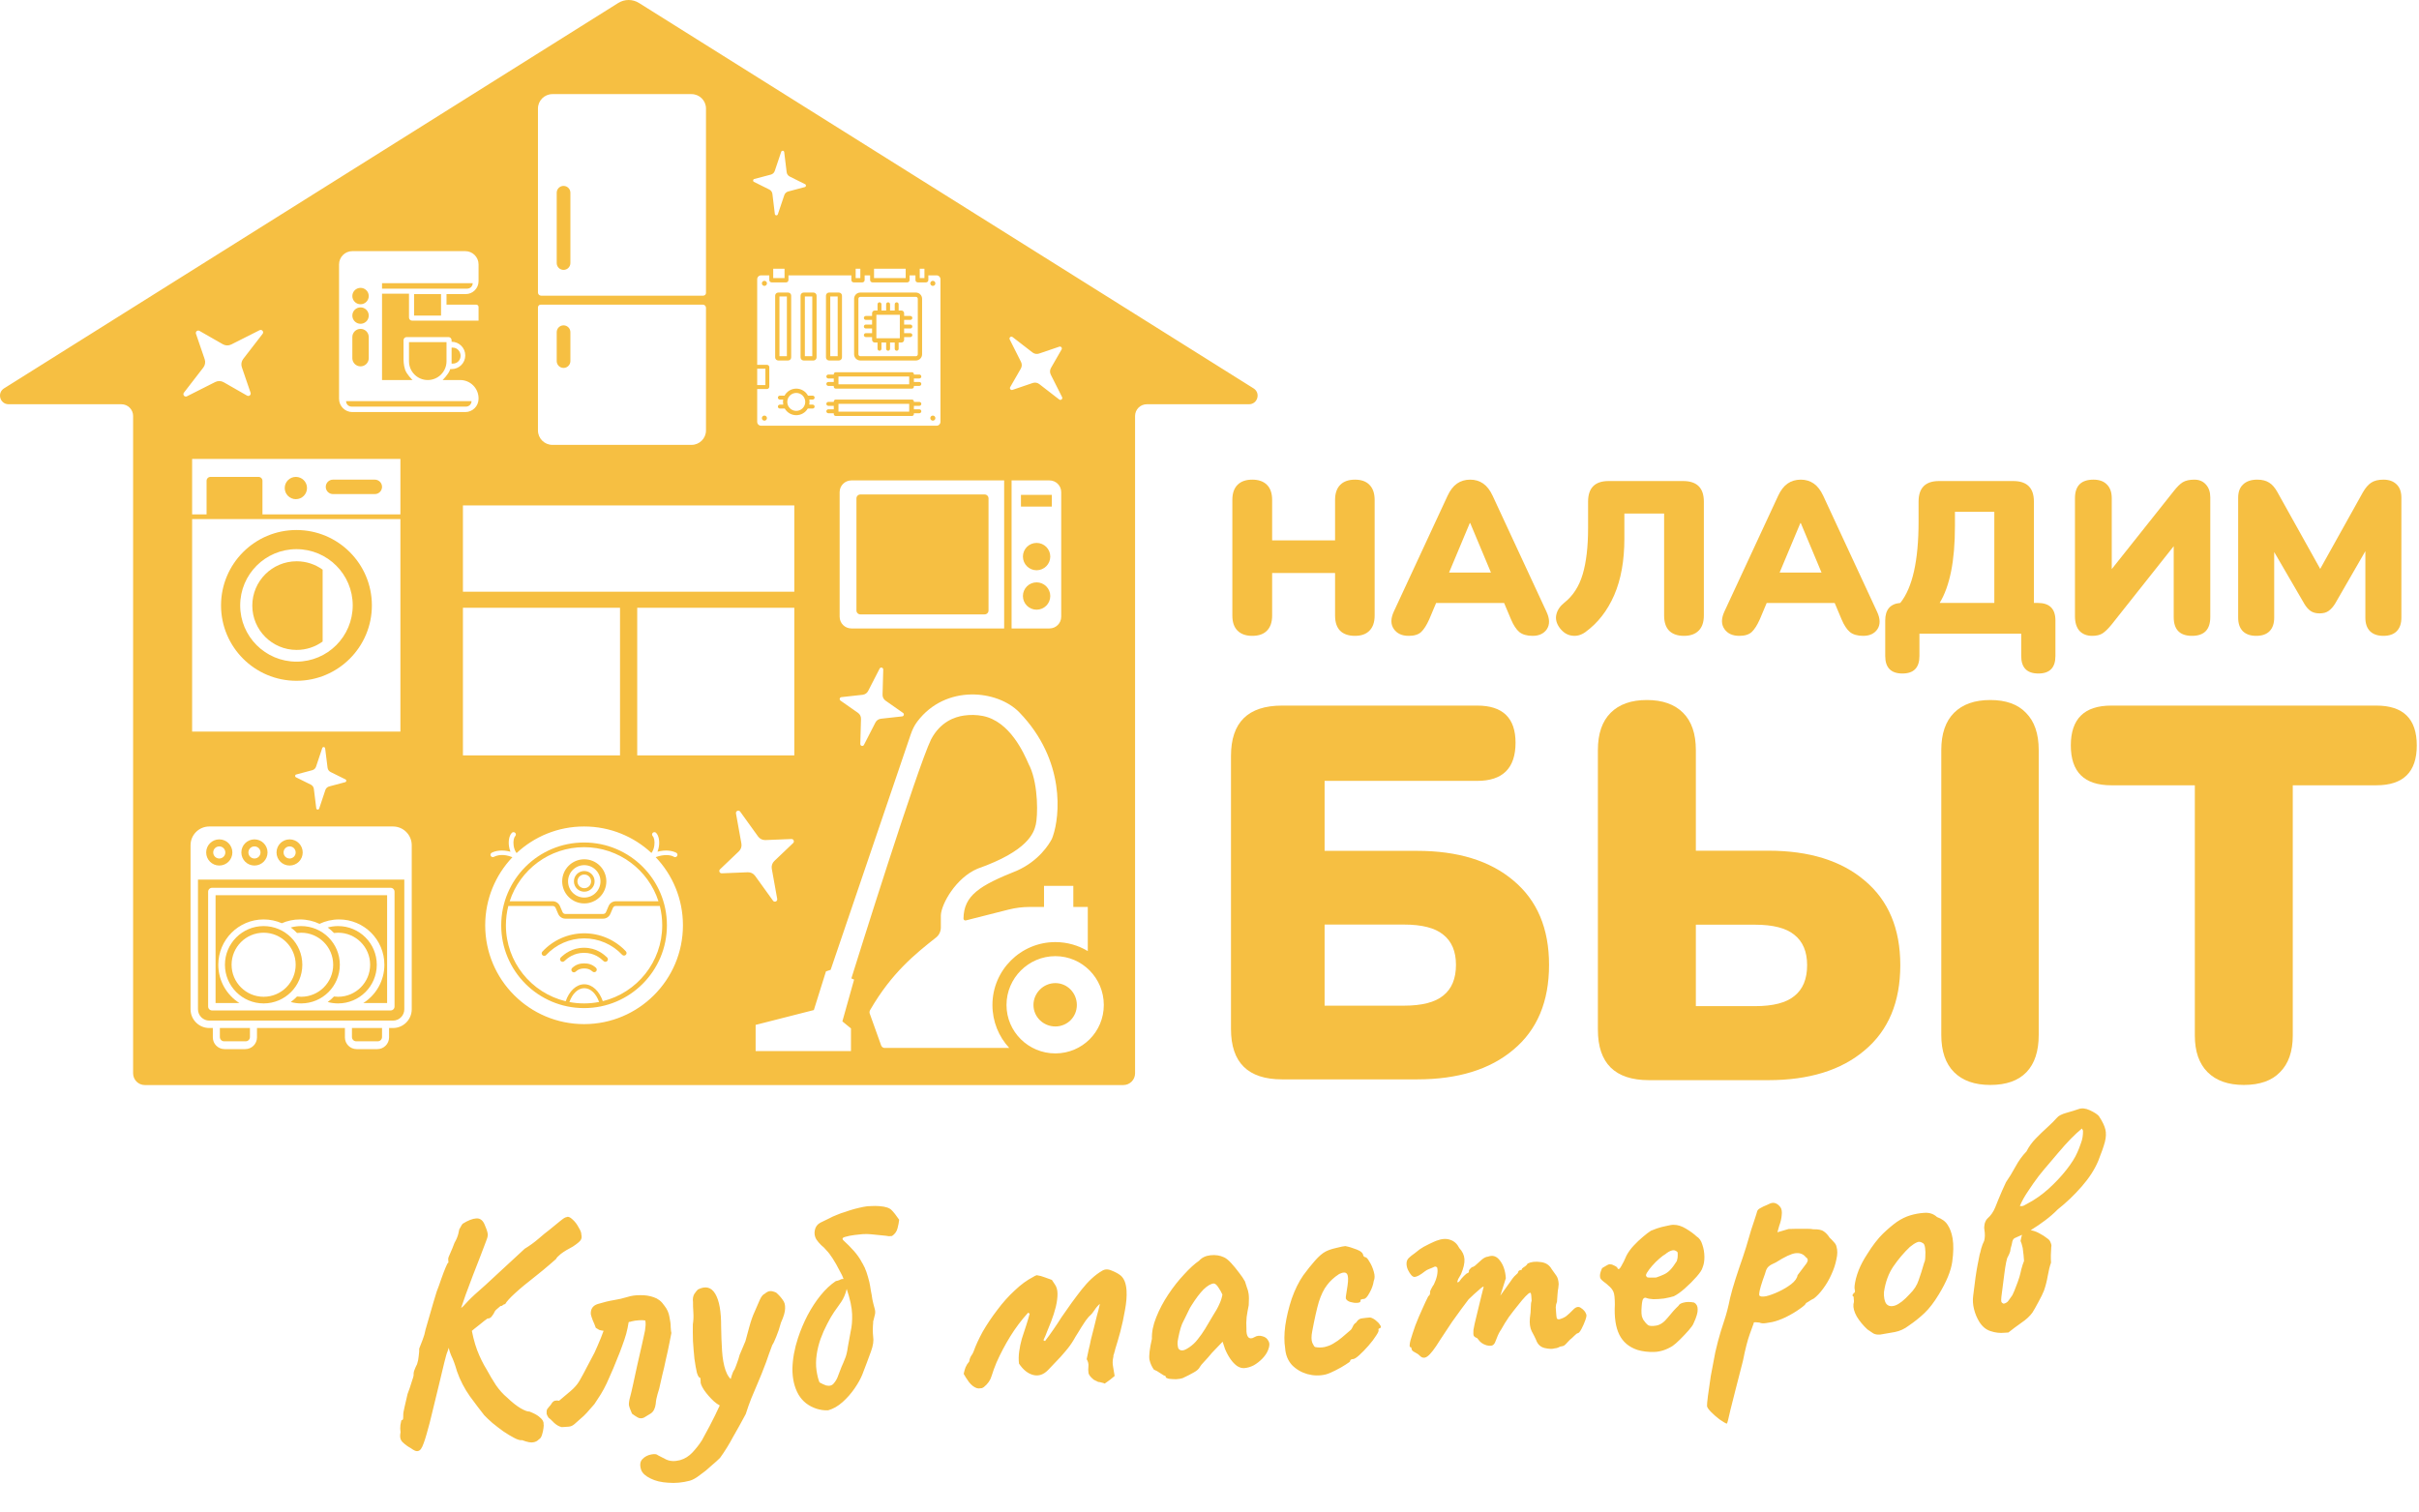 <?xml version="1.0" encoding="UTF-8"?> <svg xmlns="http://www.w3.org/2000/svg" width="1081" height="676" viewBox="0 0 1081 676" fill="none"><path d="M183.548 647.281C182.281 646.611 181.095 645.747 179.991 644.689C178.893 643.725 178.562 642.239 178.998 640.232C178.832 639.113 178.809 638.031 178.931 636.987C179.146 635.936 179.288 635.22 179.358 634.839C179.827 634.808 180.093 634.555 180.157 634.08C180.214 633.511 180.231 633.039 180.207 632.664C180.159 631.913 180.359 630.628 180.807 628.809C181.255 626.99 181.698 625.077 182.134 623.07C182.782 621.426 183.377 619.691 183.919 617.866C184.555 616.034 184.861 614.931 184.837 614.556C184.788 613.805 184.928 613.042 185.255 612.267C185.576 611.398 185.946 610.573 186.367 609.792C186.764 608.636 187.014 607.395 187.117 606.069C187.308 604.643 187.379 603.555 187.331 602.805C187.816 601.549 188.341 600.195 188.907 598.745C189.473 597.295 189.896 595.807 190.174 594.281C190.635 592.65 191.328 590.249 192.255 587.08C193.176 583.816 194.143 580.55 195.158 577.28C195.887 575.443 196.567 573.561 197.197 571.636C197.914 569.61 198.559 567.919 199.131 566.563C199.698 565.113 200.121 564.379 200.403 564.36C200.403 564.36 200.394 564.219 200.376 563.938C200.352 563.563 200.327 563.187 200.303 562.812C200.273 562.343 200.591 561.427 201.257 560.065C201.917 558.608 202.527 557.108 203.087 555.564C203.935 554.096 204.507 552.739 204.804 551.495C205.095 550.157 205.24 549.488 205.24 549.488C205.24 549.488 205.41 549.194 205.749 548.607C206.082 547.926 206.424 547.385 206.775 546.985C209.129 545.512 211.151 544.72 212.839 544.609C214.621 544.492 215.913 545.538 216.714 547.746C217.597 549.76 218.019 551.193 217.979 552.043C217.934 552.8 217.666 553.759 217.175 554.922C216.533 556.66 215.687 558.882 214.636 561.589C213.58 564.201 212.488 567.005 211.362 569.999C210.236 572.993 209.15 575.891 208.106 578.691C207.149 581.392 206.356 583.705 205.726 585.63C205.19 587.549 204.937 588.743 204.967 589.212L199.989 604.093C199.656 604.775 199.155 606.503 198.485 609.279C197.81 611.961 197.03 615.215 196.145 619.041C195.255 622.774 194.324 626.603 193.351 630.529C192.467 634.355 191.561 637.853 190.635 641.023C190.174 642.654 189.743 644.001 189.34 645.064C188.943 646.221 188.529 647.096 188.096 647.689C187.663 648.283 187.118 648.601 186.462 648.644C186.087 648.669 185.655 648.556 185.168 648.305C184.681 648.055 184.141 647.713 183.548 647.281ZM233.337 643.73C232.499 643.879 231.299 643.534 229.738 642.694C228.277 641.943 226.66 640.965 224.887 639.763C223.208 638.554 221.573 637.296 219.982 635.987C218.485 634.672 217.281 633.527 216.37 632.55C214.731 630.491 212.621 627.71 210.041 624.205C207.555 620.694 205.619 616.959 204.235 612.999C203.385 610.041 202.528 607.695 201.663 605.962C200.886 604.129 200.452 602.509 200.362 601.102L199.942 592.368L210.168 590.991C210.962 596.025 211.984 600.197 213.232 603.507C214.475 606.722 215.884 609.597 217.46 612.131C218.742 614.496 220.116 616.808 221.579 619.067C223.137 621.32 224.811 623.188 226.602 624.672C228.91 626.876 230.945 628.485 232.705 629.5C234.466 630.515 235.768 630.994 236.613 630.939C238.449 631.666 239.813 632.377 240.706 633.072C241.598 633.767 242.203 634.387 242.521 634.931C242.838 635.476 242.965 635.985 242.902 636.461C243.013 636.736 243.006 637.349 242.878 638.299C242.757 639.343 242.539 640.347 242.224 641.309C241.915 642.366 241.442 643.056 240.803 643.381C240.189 644.081 239.369 644.511 238.343 644.673C237.323 644.928 235.654 644.614 233.337 643.73ZM197.241 592.122L207.024 583.849C207.287 583.549 208.037 582.746 209.271 581.441C210.594 580.035 213.129 577.702 216.875 574.442L234.48 558.166C236.746 556.793 238.816 555.291 240.69 553.661C242.563 552.031 244.129 550.75 245.388 549.82C246.91 548.589 248.476 547.309 250.086 545.979C251.696 544.648 252.692 544.018 253.073 544.087C253.799 543.662 254.715 543.979 255.819 545.037C256.917 546.001 257.842 547.212 258.595 548.67C259.436 550.028 259.834 551.085 259.788 551.842C260.036 552.767 259.947 553.574 259.52 554.261C259.093 554.949 257.931 555.92 256.034 557.175C253.755 558.361 251.942 559.469 250.596 560.5C249.343 561.524 248.637 562.277 248.48 562.758C248.48 562.758 247.543 563.573 245.67 565.203C243.797 566.834 241.56 568.676 238.961 570.731C235.371 573.51 232.421 575.964 230.109 578.094C227.884 580.125 226.433 581.727 225.755 582.902C225.38 582.927 225.014 583.092 224.656 583.398C224.393 583.698 224.071 583.813 223.69 583.744C223.69 583.744 223.333 584.05 222.618 584.662C221.898 585.181 221.368 585.733 221.029 586.321C220.872 586.802 220.489 587.44 219.881 588.233C219.366 589.021 218.684 589.395 217.834 589.357C217.201 589.775 216.08 590.649 214.47 591.98C212.854 593.216 211.153 594.6 209.367 596.13C207.676 597.654 206.209 599.022 204.969 600.234C203.728 601.446 203.066 602.149 202.985 602.342L197.241 592.122ZM251.022 637.906C249.778 637.611 248.604 636.934 247.5 635.876C246.49 634.812 245.688 634.064 245.095 633.632C244.983 633.357 244.825 633.084 244.619 632.815C244.507 632.54 244.395 632.265 244.283 631.99C244.223 631.051 244.275 630.389 244.438 630.001C244.695 629.607 245.263 628.911 246.141 627.911C246.731 626.836 247.351 626.23 248.002 626.093C248.652 625.956 249.265 625.963 249.84 626.114C251.625 624.584 253.323 623.153 254.933 621.823C256.631 620.393 257.948 618.893 258.883 617.325C260.07 615.268 261.206 613.168 262.293 611.025C263.474 608.875 264.607 606.728 265.694 604.584C266.109 603.709 266.561 602.69 267.052 601.528C267.542 600.365 268.033 599.202 268.523 598.04C269.008 596.783 269.41 595.721 269.731 594.852C268.781 594.726 268.113 594.581 267.725 594.418C267.332 594.161 266.842 593.864 266.255 593.526C265.907 592.512 265.46 591.411 264.912 590.222C264.459 589.028 264.164 588.105 264.028 587.454C263.877 585.109 264.91 583.581 267.125 582.871C269.896 582.029 272.308 581.447 274.359 581.124C276.411 580.801 278.407 580.34 280.346 579.742C282.192 579.15 284.153 578.88 286.228 578.932C288.298 578.89 290.248 579.186 292.078 579.819C293.04 580.133 293.918 580.593 294.71 581.201C295.503 581.808 296.264 582.653 296.993 583.736C298.121 585.169 298.836 586.771 299.138 588.541C299.534 590.304 299.73 591.893 299.727 593.306C299.811 594.62 299.912 595.461 300.03 595.83C299.815 596.88 299.496 598.503 299.071 600.697C298.647 602.892 298.138 605.233 297.545 607.721C297.045 610.203 296.53 612.451 296 614.464C295.558 616.377 295.264 617.668 295.118 618.337C294.84 619.862 294.423 621.444 293.869 623.082C293.403 624.62 293.121 626.098 293.024 627.518C292.775 629.512 292.065 630.925 290.894 631.755C289.717 632.492 288.674 633.126 287.767 633.656C286.759 634.099 285.815 634.067 284.935 633.56C284.054 633.052 283.218 632.495 282.425 631.888C281.654 630.148 281.195 628.86 281.046 628.022C280.986 627.084 281.186 625.799 281.647 624.167C281.88 623.398 282.287 621.676 282.869 619C283.45 616.324 284.105 613.314 284.832 609.969C285.559 606.624 286.257 603.564 286.926 600.788C287.59 597.918 288.026 595.911 288.235 594.767C288.362 593.817 288.452 593.01 288.503 592.347C288.549 591.591 288.504 590.887 288.368 590.237C287.699 590.092 286.755 590.06 285.536 590.14C284.316 590.22 283.197 590.388 282.177 590.643C281.995 590.749 281.764 590.812 281.483 590.83C281.295 590.842 281.11 590.902 280.929 591.008C280.662 592.721 280.302 594.44 279.847 596.166C279.387 597.797 278.795 599.579 278.071 601.511C277.436 603.342 276.627 605.421 275.646 607.746C274.759 610.065 273.656 612.681 272.336 615.594C271.518 617.531 270.689 619.281 269.847 620.844C269.006 622.406 268.111 623.878 267.164 625.259L265.62 627.621C265.093 628.221 264.523 628.871 263.909 629.571C263.294 630.27 262.724 630.92 262.197 631.52C261.664 632.026 261.223 632.479 260.871 632.879L256.727 636.542C255.925 637.254 255.055 637.641 254.117 637.703C253.179 637.764 252.147 637.832 251.022 637.906ZM308.316 661.84C304.982 662.718 301.752 663.024 298.626 662.758C295.507 662.586 292.876 661.958 290.734 660.874C288.498 659.797 287.098 658.523 286.532 657.053C285.831 654.932 286.01 653.319 287.069 652.213C288.128 651.107 289.449 650.408 291.032 650.116C292.521 649.83 293.518 649.953 294.023 650.485C294.803 650.904 296.021 651.531 297.676 652.364C299.424 653.192 301.503 653.291 303.912 652.662C306.039 652.051 307.895 650.893 309.481 649.187C311.067 647.482 312.459 645.695 313.658 643.826C314.336 642.651 315.473 640.551 317.068 637.526C318.663 634.501 320.288 631.192 321.941 627.598C323.681 623.904 325.112 620.513 326.232 617.425C326.465 616.656 326.736 615.743 327.045 614.686C327.354 613.63 327.769 612.755 328.289 612.061C328.78 610.899 329.182 609.836 329.497 608.873C329.9 607.811 330.136 607.089 330.206 606.707C330.27 606.232 330.631 605.266 331.291 603.81C331.951 602.354 332.564 600.9 333.131 599.45C333.509 598.012 334.08 595.902 334.843 593.12C335.606 590.338 336.403 588.072 337.232 586.322C338.219 584.091 338.999 582.297 339.571 580.94C340.231 579.484 340.974 578.587 341.8 578.251C342.602 577.538 343.378 577.158 344.129 577.109C344.879 577.059 345.788 577.282 346.856 577.777C348.054 578.829 349.017 579.896 349.746 580.979C350.563 581.961 350.929 583.256 350.844 584.863C350.846 586.37 350.229 588.483 348.99 591.202C348.385 593.503 347.673 595.622 346.856 597.56C346.126 599.398 345.545 600.613 345.112 601.207C344.715 602.363 344.234 603.667 343.668 605.117C343.189 606.467 342.752 607.72 342.355 608.877C340.908 612.74 339.65 615.884 338.581 618.309C337.512 620.735 336.572 622.963 335.761 624.995C334.95 627.026 334.112 629.389 333.249 632.083C331.315 635.696 329.416 639.118 327.551 642.349C325.786 645.667 323.866 648.761 321.789 651.629C320.905 652.535 319.615 653.703 317.917 655.133C316.319 656.651 314.618 658.035 312.815 659.283C311.111 660.62 309.611 661.472 308.316 661.84ZM323.86 628.885C322.441 628.789 320.833 627.953 319.036 626.375C317.333 624.791 315.859 623.098 314.612 621.296C313.46 619.488 312.954 618.202 313.093 617.439C313.063 616.97 313.039 616.595 313.021 616.314C313.003 616.032 312.993 615.892 312.993 615.892C312.431 615.929 311.91 615.162 311.433 613.592C311.043 611.922 310.673 609.827 310.322 607.306C310.066 604.78 309.85 602.156 309.675 599.436C309.594 596.709 309.575 594.214 309.618 591.95C309.891 590.331 309.967 588.583 309.847 586.707C309.72 584.737 309.667 583.186 309.689 582.054C309.499 580.56 309.702 579.322 310.298 578.341C310.988 577.353 311.512 576.707 311.869 576.4C315.243 574.672 317.827 575.303 319.62 578.294C321.414 581.285 322.293 586.173 322.258 592.957C322.311 596.722 322.45 600.34 322.673 603.811C322.89 607.188 323.405 610.074 324.218 612.47C325.031 614.866 326.269 616.527 327.929 617.454C328.61 617.787 328.896 618.569 328.787 619.8C328.677 621.032 328.34 622.373 327.774 623.823C327.201 625.18 326.526 626.402 325.748 627.489C325.058 628.476 324.429 628.941 323.86 628.885ZM356.611 598.05C357.795 594.487 359.225 591.096 360.902 587.877C362.667 584.558 364.597 581.605 366.691 579.019C368.873 576.332 371.139 574.205 373.487 572.638C374.231 572.495 374.832 572.314 375.289 572.095C375.74 571.783 376.297 571.652 376.959 571.703C376.605 570.596 375.952 569.226 375 567.593C374.135 565.86 373.179 564.18 372.133 562.553C371.086 560.926 370.16 559.715 369.356 558.92C368.639 558.025 367.834 557.23 366.942 556.535C366.137 555.74 365.423 554.892 364.8 553.991C364.059 552.72 363.831 551.37 364.116 549.938C364.395 548.412 365.217 547.275 366.581 546.526C367.858 545.877 369.092 545.278 370.281 544.729C371.464 544.086 372.653 543.537 373.848 543.081C375.132 542.526 376.421 542.065 377.716 541.697C379.005 541.236 380.297 540.821 381.592 540.454C382.981 540.08 384.373 539.753 385.768 539.473C386.975 539.205 388.191 539.078 389.417 539.092C390.636 539.012 391.861 539.026 393.093 539.133C395.743 539.336 397.524 539.926 398.434 540.902C399.339 541.785 400.467 543.218 401.819 545.202C401.704 546.34 401.457 547.628 401.078 549.065C400.7 550.503 399.878 551.641 398.613 552.477C398.144 552.508 397.675 552.539 397.206 552.57C396.825 552.5 396.397 552.434 395.922 552.371C394.784 552.258 393.646 552.144 392.509 552.03C391.465 551.91 390.327 551.797 389.096 551.689C387.958 551.575 386.733 551.562 385.42 551.648C384.669 551.697 383.5 551.821 381.911 552.019C380.323 552.218 378.928 552.498 377.726 552.859C376.613 553.121 376.265 553.568 376.682 554.2C378.685 556.046 380.347 557.727 381.669 559.242C382.991 560.756 384.078 562.287 384.931 563.832C385.031 563.92 385.087 564.057 385.099 564.245C385.199 564.333 385.301 564.467 385.407 564.649C386.148 565.919 386.751 567.245 387.217 568.628C387.683 570.01 388.107 571.489 388.491 573.066C388.757 574.273 388.979 575.53 389.158 576.837C389.429 578.138 389.655 579.442 389.833 580.749C390.105 582.05 390.424 583.348 390.789 584.643C391.143 585.75 391.206 586.735 390.979 587.598C390.746 588.367 390.522 589.276 390.307 590.327C390.313 590.42 390.272 590.517 390.184 590.617C390.19 590.711 390.199 590.852 390.211 591.039C389.987 593.409 389.982 595.529 390.196 597.399C390.504 599.263 390.177 601.498 389.214 604.105C388.572 605.843 387.93 607.58 387.288 609.318C386.641 610.962 385.996 612.653 385.354 614.391C384.624 616.229 383.484 618.282 381.935 620.55C380.385 622.818 378.586 624.868 376.537 626.698C374.488 628.528 372.353 629.752 370.132 630.368C369.194 630.43 368.297 630.395 367.441 630.262C366.584 630.13 365.772 629.948 365.004 629.716C361.349 628.543 358.622 626.414 356.822 623.329C355.017 620.151 354.113 616.348 354.111 611.92C354.203 607.487 355.036 602.863 356.611 598.05ZM364.987 605.272C364.593 607.935 364.562 610.386 364.894 612.625C365.227 614.864 365.67 616.625 366.223 617.908C366.71 618.158 367.197 618.409 367.684 618.66C368.165 618.816 368.649 619.02 369.136 619.271C370.667 619.641 371.825 619.33 372.609 618.336C373.486 617.337 374.161 616.115 374.634 614.671C375.194 613.127 375.678 611.87 376.087 610.901C376.583 609.833 377.074 608.67 377.558 607.414C378.137 606.151 378.585 604.332 378.903 601.956C379.315 599.574 379.733 597.285 380.157 595.091C380.675 592.89 380.888 590.333 380.795 587.419C380.696 584.411 379.889 580.648 378.374 576.132C377.856 578.333 377.039 580.27 375.922 581.945C374.799 583.526 373.72 585.057 372.685 586.538C371.737 587.919 370.72 589.681 369.633 591.825C368.541 593.875 367.554 596.107 366.673 598.52C365.879 600.833 365.317 603.083 364.987 605.272ZM490.359 617.529C490.159 617.354 489.916 617.229 489.628 617.153C489.429 616.978 489.235 616.897 489.047 616.909C487.562 615.782 486.695 614.755 486.448 613.83C486.287 612.804 486.268 611.769 486.389 610.725C486.511 609.681 486.254 608.614 485.619 607.525C485.909 606.188 486.197 604.803 486.482 603.371C486.861 601.933 487.189 600.451 487.468 598.926C487.922 597.2 488.374 595.428 488.822 593.609C489.27 591.789 489.718 589.97 490.167 588.151C490.709 586.325 491.16 584.553 491.52 582.834C490.712 583.452 489.923 584.352 489.151 585.533C488.467 586.614 487.767 587.461 487.053 588.073C486.696 588.379 486.301 588.829 485.868 589.422C485.429 589.922 484.997 590.516 484.57 591.203C483.71 592.484 482.813 593.909 481.877 595.478C480.936 596.953 480.255 598.081 479.834 598.862C478.729 600.724 477.475 602.455 476.07 604.055C474.76 605.648 473.353 607.2 471.848 608.712C471.228 609.318 470.654 609.921 470.128 610.521C469.601 611.121 469.028 611.723 468.407 612.329C466.377 614.441 464.165 615.198 461.771 614.602C459.378 614.005 457.244 612.309 455.369 609.511C455.166 607.829 455.193 606.038 455.447 604.137C455.702 602.236 456.097 600.326 456.633 598.407C457.257 596.388 457.887 594.462 458.523 592.631C459.153 590.705 459.695 588.88 460.149 587.154C460.049 587.067 459.952 587.026 459.859 587.032C459.759 586.944 459.612 586.86 459.418 586.778C456.428 590.083 453.781 593.601 451.478 597.332C449.174 601.063 447.117 604.966 445.307 609.042C444.49 610.979 443.769 612.958 443.145 614.977C442.609 616.896 441.445 618.574 439.654 620.011C439.56 620.017 439.469 620.07 439.381 620.17C439.288 620.176 439.197 620.229 439.109 620.329C439.015 620.335 438.877 620.391 438.696 620.497C438.508 620.51 438.321 620.522 438.133 620.534C437.67 620.659 437.151 620.646 436.576 620.495C435.327 620.106 434.138 619.195 433.01 617.762C431.975 616.323 431.191 615.102 430.655 614.101C430.87 613.051 431.138 612.091 431.459 611.223C431.868 610.254 432.423 609.369 433.126 608.57C433.253 607.619 433.53 606.8 433.957 606.113C434.477 605.419 434.857 604.735 435.096 604.06C436.053 601.359 437.417 598.397 439.188 595.172C441.053 591.941 443.202 588.738 445.635 585.564C448.063 582.296 450.655 579.394 453.412 576.858C456.163 574.228 458.906 572.211 461.642 570.806C461.911 570.6 462.183 570.441 462.459 570.329C462.734 570.217 463.01 570.104 463.285 569.992C464.616 570.187 465.766 570.489 466.734 570.896C467.796 571.297 468.905 571.696 470.06 572.091C470.272 572.454 470.481 572.77 470.687 573.039C470.892 573.308 471.101 573.624 471.313 573.987C472.135 575.063 472.557 576.496 472.578 578.284C472.592 579.979 472.341 581.926 471.823 584.127C471.299 586.234 470.593 588.447 469.706 590.766C469.134 592.122 468.565 593.526 467.999 594.976C467.52 596.326 466.948 597.683 466.282 599.045C466.476 599.127 466.622 599.211 466.722 599.299C466.816 599.293 466.913 599.333 467.013 599.421C468.317 597.734 469.572 596.003 470.776 594.228C472.069 592.354 473.271 590.532 474.381 588.763C477.393 584.327 480.379 580.221 483.339 576.447C486.299 572.673 489.323 569.884 492.409 568.08C493.674 567.243 495.131 567.195 496.78 567.934C498.423 568.58 499.74 569.294 500.732 570.077C502.324 571.385 503.222 573.634 503.427 576.824C503.589 579.357 503.354 582.292 502.721 585.631C502.175 588.87 501.486 592.071 500.653 595.234C499.815 598.304 499.042 600.945 498.337 603.158C498.273 603.633 498.16 604.064 497.996 604.452C497.926 604.833 497.81 605.218 497.646 605.605C497.565 605.799 497.533 606.037 497.551 606.318C497.563 606.506 497.528 606.696 497.446 606.89C497.155 608.228 497.149 609.595 497.427 610.989C497.705 612.384 497.933 613.735 498.111 615.042C496.864 616.16 495.383 617.294 493.667 618.443C493.374 618.273 493.036 618.154 492.655 618.085C492.368 618.01 492.08 617.935 491.793 617.859C491.599 617.778 491.362 617.746 491.08 617.765C490.793 617.689 490.553 617.611 490.359 617.529ZM528.474 616.016C527.736 616.253 526.757 616.411 525.538 616.492C524.312 616.478 523.224 616.408 522.274 616.282C521.412 616.056 520.972 615.802 520.954 615.521C520.924 615.052 520.674 614.833 520.205 614.863C520.205 614.863 519.665 614.522 518.585 613.839C517.499 613.063 516.522 612.515 515.654 612.195C514.725 610.937 514.066 609.473 513.676 607.803C513.374 606.033 513.738 602.9 514.768 598.405C514.669 595.397 515.311 592.199 516.694 588.811C518.072 585.33 519.878 581.914 522.112 578.565C524.345 575.215 526.697 572.235 529.167 569.623C531.63 566.918 533.855 564.888 535.84 563.533C537.069 562.133 538.759 561.316 540.91 561.08C543.155 560.839 545.152 561.132 546.901 561.959C547.869 562.366 548.961 563.237 550.177 564.57C551.393 565.903 552.568 567.333 553.702 568.86C554.83 570.293 555.715 571.601 556.356 572.784C556.704 573.797 556.999 574.72 557.241 575.552C557.57 576.284 557.818 577.209 557.984 578.329C558.15 579.448 558.165 581.143 558.028 583.413C557.668 585.132 557.357 586.895 557.097 588.702C556.924 590.409 556.894 592.154 557.009 593.936C556.936 595.731 557.205 596.985 557.816 597.699C558.521 598.406 559.462 598.391 560.639 597.655C561.728 597.018 562.898 596.894 564.147 597.283C565.391 597.578 566.283 598.273 566.824 599.368C567.454 600.363 567.4 601.732 566.665 603.476C566.18 604.733 565.364 605.964 564.217 607.169C563.07 608.375 561.771 609.403 560.318 610.252C558.859 611.007 557.427 611.431 556.02 611.523C554.988 611.591 553.932 611.283 552.852 610.6C551.766 609.824 550.756 608.76 549.821 607.408C548.886 606.056 548.084 604.555 547.412 602.903L546.36 599.722L541.593 604.698C540.458 606.092 539.317 607.391 538.17 608.597C537.111 609.703 536.456 610.499 536.205 610.987C535.79 611.862 534.9 612.674 533.535 613.423C532.264 614.166 530.577 615.03 528.474 616.016ZM531.405 602.259C532.939 601.216 534.227 600.001 535.268 598.614C536.403 597.22 537.482 595.689 538.505 594.021C539.522 592.258 540.627 590.396 541.82 588.434C543.276 586.171 544.29 584.362 544.862 583.006C545.528 581.643 546 580.199 546.279 578.673C545.838 577.666 545.253 576.621 544.524 575.539C543.789 574.362 543.09 573.749 542.427 573.698C541.114 573.784 539.571 574.686 537.797 576.404C536.118 578.116 534.295 580.544 532.331 583.687C531.986 584.181 531.565 584.962 531.069 586.031C530.572 587.1 530.073 588.122 529.57 589.097C529.155 589.972 528.863 590.556 528.694 590.85C528.437 591.243 528.072 592.162 527.599 593.606C527.215 594.95 526.88 596.338 526.595 597.77C526.304 599.108 526.177 600.058 526.213 600.621C526.249 601.184 526.336 601.791 526.472 602.441C526.701 603.086 527.197 603.477 527.96 603.615C528.722 603.754 529.871 603.301 531.405 602.259ZM592.433 614.36C589.743 615.008 587.008 614.952 584.227 614.193C581.541 613.427 579.24 612.071 577.325 610.124C575.498 608.077 574.488 605.553 574.296 602.551C573.833 599.756 573.854 596.41 574.357 592.515C574.948 588.519 575.914 584.5 577.256 580.455C578.691 576.404 580.4 572.948 582.382 570.086C584.114 567.711 585.857 565.524 587.612 563.525C589.368 561.526 590.975 560.149 592.433 559.393C593.71 558.744 595.278 558.218 597.136 557.813C599.081 557.308 600.429 557.031 601.18 556.982C602.705 557.259 604.385 557.761 606.222 558.488C608.152 559.209 609.153 560.133 609.226 561.258C609.226 561.258 609.328 561.393 609.534 561.662C609.828 561.831 609.974 561.916 609.974 561.916C610.537 561.879 611.192 562.542 611.939 563.906C612.774 565.17 613.436 566.681 613.926 568.439C614.409 570.103 614.403 571.469 613.906 572.538C613.646 574.345 613.007 576.13 611.99 577.892C611.067 579.648 610.23 580.551 609.479 580.6C609.104 580.625 608.732 580.696 608.363 580.815C608.081 580.833 607.956 581.077 607.986 581.546C608.016 582.015 607.515 582.284 606.483 582.351C605.546 582.413 604.549 582.29 603.493 581.982C602.437 581.675 601.744 581.155 601.414 580.423C601.384 579.954 601.439 579.338 601.578 578.575C601.718 577.813 601.918 576.528 602.178 574.721C602.572 572.057 602.508 570.319 601.985 569.505C601.455 568.598 600.277 568.581 598.449 569.455C596.188 570.922 594.365 572.596 592.979 574.477C591.587 576.264 590.38 578.745 589.36 581.921C588.433 585.091 587.444 589.489 586.393 595.116C585.969 597.31 585.983 599.005 586.437 600.2C586.984 601.389 587.401 602.021 587.689 602.096C589.026 602.385 590.439 602.386 591.928 602.1C593.504 601.714 594.79 601.206 595.786 600.575C597.239 599.726 598.501 598.843 599.572 597.924C600.731 596.906 601.981 595.835 603.322 594.711C603.772 594.399 604.161 593.855 604.488 593.08C604.809 592.211 605.333 591.564 606.059 591.14C606.737 589.965 607.639 589.341 608.765 589.267C609.978 589.093 611.147 588.969 612.273 588.895C613.035 589.033 613.863 589.45 614.755 590.145C615.648 590.84 616.306 591.551 616.729 592.276C617.24 592.902 617.223 593.374 616.679 593.693C616.304 593.717 616.078 593.873 616.002 594.161C616.014 594.349 616.02 594.442 616.02 594.442C616.232 594.805 615.864 595.677 614.917 597.058C614.063 598.433 612.934 599.92 611.53 601.52C610.126 603.119 608.756 604.528 607.422 605.746C606.175 606.864 605.27 607.442 604.707 607.479C603.769 607.54 603.318 607.852 603.354 608.415C603.366 608.603 602.693 609.118 601.334 609.961C600.069 610.798 598.57 611.65 596.836 612.517C595.196 613.378 593.728 613.993 592.433 614.36ZM634.308 605.818C634.002 605.461 633.363 605.032 632.388 604.531C631.414 604.03 630.915 603.591 630.891 603.216C630.879 603.028 630.817 602.797 630.705 602.522C630.687 602.24 630.49 602.112 630.115 602.137C629.816 601.874 629.89 600.832 630.338 599.013C630.88 597.188 631.589 595.022 632.464 592.515C633.433 590.002 634.455 587.58 635.529 585.249C636.598 582.823 637.509 580.879 638.263 579.417C638.714 579.105 638.971 578.711 639.035 578.236C639.186 577.661 639.168 577.379 638.981 577.392C638.981 577.392 639.188 576.954 639.603 576.079C640.105 575.104 640.488 574.467 640.752 574.167C641.418 572.804 641.896 571.454 642.187 570.116C642.472 568.684 642.49 567.505 642.242 566.58C641.837 566.135 641.406 566.022 640.949 566.241C640.492 566.459 640.263 566.568 640.263 566.568C639.894 566.687 639.343 566.911 638.611 567.242C637.967 567.473 637.375 567.794 636.836 568.206C634.775 569.849 633.229 570.704 632.197 570.772C631.259 570.833 630.249 569.769 629.166 567.58C628.725 566.572 628.521 565.597 628.554 564.652C628.588 563.708 628.915 562.933 629.535 562.327C630.243 561.621 631.139 560.903 632.223 560.172C633.3 559.348 634.017 558.783 634.374 558.477C635.364 557.752 636.773 556.953 638.6 556.08C640.428 555.206 641.527 554.71 641.896 554.592C644.286 553.681 646.35 553.546 648.086 554.185C649.817 554.731 651.168 555.961 652.138 557.876C653.554 559.384 654.319 561.03 654.434 562.812C654.548 564.594 654.033 566.842 652.889 569.555L651.617 571.758C651.209 572.727 651.145 573.202 651.426 573.183C651.802 573.159 652.203 572.803 652.629 572.115C652.887 571.721 653.413 571.122 654.209 570.316C655.005 569.51 655.544 569.098 655.825 569.079C655.825 569.079 655.916 569.026 656.098 568.92C656.373 568.808 656.49 568.423 656.447 567.767C656.711 567.467 656.974 567.167 657.237 566.867C657.594 566.561 657.773 566.408 657.773 566.408C658.148 566.383 658.605 566.165 659.144 565.753C659.77 565.241 660.795 564.325 662.217 563.007C663.201 562.189 664.115 561.752 664.959 561.697C667.074 560.899 668.854 561.488 670.3 563.466C671.84 565.437 672.715 568.065 672.926 571.348L670.46 579.14L675.127 572.616C675.641 571.829 676.162 571.135 676.689 570.536C677.309 569.93 677.842 569.424 678.287 569.018C678.432 568.349 678.689 567.955 679.058 567.836C679.428 567.718 679.612 567.659 679.612 567.659C679.612 567.659 679.706 567.653 679.894 567.64C680.075 567.534 680.157 567.34 680.139 567.059C680.584 566.653 681.078 566.291 681.623 565.972C682.162 565.56 682.513 565.16 682.676 564.773C684.229 564.012 686.146 563.792 688.427 564.113C690.702 564.34 692.372 565.408 693.437 567.316C694.166 568.399 694.839 569.344 695.456 570.151C696.073 570.959 696.435 572.206 696.544 573.895C696.447 575.314 696.322 576.312 696.171 576.887C696.113 577.456 696.059 578.072 696.007 578.735C695.949 579.304 695.875 580.345 695.784 581.858C695.457 582.633 695.274 583.446 695.234 584.296C695.288 585.14 695.34 585.938 695.388 586.688C695.466 587.908 695.567 588.749 695.691 589.212C695.809 589.581 696.196 589.744 696.853 589.701C698.148 589.333 699.2 588.84 700.008 588.222C700.903 587.504 701.881 586.592 702.94 585.486C704.263 584.08 705.47 583.812 706.562 584.683C707.742 585.453 708.509 586.392 708.863 587.499C709.074 587.862 708.941 588.719 708.463 590.069C707.984 591.419 707.409 592.729 706.737 593.997C706.065 595.266 705.494 595.916 705.025 595.947C704.744 595.965 704.205 596.377 703.409 597.183C702.613 597.989 701.99 598.548 701.539 598.86C700.925 599.56 700.307 600.213 699.687 600.819C699.16 601.419 698.522 601.743 697.771 601.792C697.396 601.817 696.936 601.989 696.391 602.307C695.935 602.525 695.378 602.656 694.721 602.699C693.801 603.042 692.338 602.997 690.332 602.563C688.42 602.124 687.117 600.891 686.421 598.864C685.98 597.857 685.332 596.58 684.48 595.035C683.721 593.483 683.453 591.522 683.678 589.153C683.944 587.439 684.08 585.876 684.083 584.463C684.086 583.05 684.211 582.052 684.456 581.471C684.438 581.19 684.396 580.533 684.329 579.501C684.257 578.376 684.08 577.822 683.799 577.84C683.423 577.865 682.75 578.38 681.779 579.386C680.807 580.392 679.669 581.738 678.365 583.425C677.054 585.019 675.706 586.756 674.319 588.637C673.027 590.511 671.875 592.377 670.864 594.233C670.086 595.32 669.417 596.636 668.857 598.18C668.297 599.724 667.882 600.599 667.613 600.805C667.005 601.599 665.885 601.766 664.254 601.308C662.717 600.844 661.535 600.027 660.706 598.856C660.388 598.312 660.039 598.005 659.658 597.936C659.27 597.773 658.924 597.513 658.618 597.157C658.401 596.7 658.343 595.809 658.447 594.483C658.644 593.151 659.118 591.001 659.869 588.031C660.696 584.774 661.403 581.854 661.991 579.272C662.666 576.59 663.004 575.249 663.004 575.249C662.98 574.874 662.3 575.295 660.966 576.513C659.625 577.638 658.068 579.059 656.294 580.777C655.516 581.864 654.475 583.251 653.171 584.938C651.96 586.619 650.533 588.597 648.889 590.871C647.34 593.14 645.58 595.799 643.609 598.848C641.136 602.873 639.223 605.354 637.87 606.29C636.612 607.221 635.424 607.063 634.308 605.818ZM731.7 603.38C727.946 602.119 725.256 599.847 723.632 596.562C722.009 593.277 721.344 588.799 721.639 583.128C721.64 580.207 721.422 578.291 720.987 577.377C720.545 576.37 719.779 575.431 718.687 574.561C718.381 574.204 717.685 573.637 716.599 572.861C715.507 571.991 714.993 571.318 715.057 570.843C714.921 570.192 715.01 569.386 715.325 568.423C715.634 567.366 715.926 566.782 716.201 566.67C716.84 566.345 717.475 565.974 718.108 565.555C718.834 565.131 719.391 565 719.778 565.163C720.153 565.138 720.731 565.336 721.512 565.756C722.386 566.169 722.835 566.564 722.859 566.939C723.277 567.571 723.821 567.253 724.493 565.984C725.259 564.709 726.051 563.103 726.868 561.165C727.71 559.603 728.792 558.118 730.115 556.713C731.437 555.307 732.769 554.042 734.109 552.918C735.538 551.694 736.75 550.766 737.745 550.136C738.202 549.917 739.075 549.577 740.364 549.116C741.747 548.648 743.183 548.271 744.672 547.985C746.155 547.605 747.274 547.438 748.03 547.482C749.725 547.465 751.552 548.052 753.513 549.242C755.473 550.432 757.005 551.556 758.109 552.614C759.383 553.378 760.265 554.639 760.754 556.397C761.332 558.055 761.634 559.825 761.661 561.707C761.687 563.589 761.415 565.208 760.842 566.565C760.621 567.521 759.721 568.899 758.141 570.699C756.561 572.498 754.791 574.263 752.83 575.993C750.956 577.623 749.334 578.766 747.963 579.421C746.762 579.783 745.323 580.113 743.647 580.411C741.965 580.616 740.37 580.72 738.863 580.725C737.444 580.63 736.444 580.46 735.863 580.216C735.183 579.884 734.629 580.061 734.202 580.749C733.863 581.336 733.637 582.952 733.525 585.597C733.497 586.635 733.555 587.527 733.697 588.271C733.932 589.009 734.156 589.56 734.368 589.922C735.097 591.005 735.808 591.806 736.5 592.326C737.187 592.752 738.415 592.812 740.186 592.508C741.956 592.203 743.669 591.007 745.324 588.921C747.067 586.734 748.65 584.981 750.073 583.663C750.406 582.982 751.176 582.507 752.383 582.24C753.678 581.872 755.232 581.864 757.044 582.216C758.118 582.805 758.654 583.806 758.65 585.22C758.741 586.627 758.123 588.74 756.797 591.559C756.558 592.234 755.824 593.271 754.595 594.671C753.454 595.97 752.175 597.326 750.759 598.738C749.43 600.049 748.315 601.018 747.413 601.642C744.696 603.328 741.974 604.213 739.248 604.298C736.521 604.382 734.006 604.077 731.7 603.38ZM740.078 571.037C741.46 570.569 742.609 570.117 743.523 569.68C744.53 569.237 745.476 568.563 746.36 567.657C747.243 566.751 748.241 565.414 749.352 563.645C749.661 562.589 749.791 561.685 749.743 560.935C749.788 560.178 749.711 559.712 749.512 559.537C748.713 558.836 747.854 558.657 746.934 559C746.102 559.243 745.194 559.773 744.21 560.592C743.572 560.916 742.673 561.588 741.514 562.606C740.443 563.524 739.38 564.583 738.327 565.782C737.362 566.882 736.581 567.922 735.984 568.903C735.476 569.785 735.415 570.307 735.802 570.47C735.639 570.857 736.17 571.058 737.395 571.072C738.714 571.079 739.609 571.068 740.078 571.037ZM771.672 636.364C770.998 636.126 769.921 635.49 768.441 634.457C767.056 633.417 765.758 632.278 764.548 631.039C763.438 629.887 762.865 629.03 762.829 628.467C762.793 627.904 762.931 626.388 763.243 623.918C763.561 621.542 763.984 618.594 764.511 615.074C765.139 611.641 765.807 608.112 766.516 604.486C767.324 600.947 768.157 597.784 769.014 594.996C769.172 594.514 769.682 592.926 770.545 590.232C771.496 587.438 772.363 584.084 773.148 580.17C773.742 577.682 774.549 574.85 775.569 571.674C776.59 568.498 777.657 565.32 778.771 562.138C779.88 558.862 780.777 555.977 781.465 553.483C782.152 550.988 782.934 548.488 783.809 545.981C784.678 543.381 785.147 541.89 785.217 541.508C785.368 540.933 785.854 540.43 786.674 540C787.582 539.469 788.496 539.032 789.416 538.689C790.329 538.252 790.924 537.978 791.199 537.865C792.858 537.286 794.357 537.894 795.697 539.69C796.22 540.503 796.389 541.67 796.204 543.189C796.107 544.608 795.737 546.187 795.095 547.925L794.291 550.804L799.284 549.345C800.128 549.29 801.304 549.26 802.811 549.255C804.317 549.251 805.777 549.249 807.19 549.25C808.697 549.246 809.738 549.319 810.313 549.469C812.57 549.415 814.145 549.736 815.037 550.431C816.023 551.12 816.884 552.052 817.619 553.229C818.118 553.667 818.723 554.287 819.434 555.088C820.139 555.795 820.562 556.521 820.704 557.265C821.182 558.835 821.162 560.721 820.644 562.921C820.219 565.116 819.47 567.379 818.395 569.71C817.408 571.942 816.178 574.048 814.704 576.029C813.318 577.909 811.951 579.365 810.605 580.396C809.691 580.832 808.874 581.31 808.153 581.828C807.427 582.253 807.064 582.465 807.064 582.465C807 582.94 806.067 583.802 804.263 585.051C802.553 586.294 800.512 587.511 798.14 588.703C795.855 589.795 793.784 590.543 791.926 590.948C791.275 591.085 790.343 591.24 789.13 591.414C787.917 591.588 786.97 591.509 786.289 591.177C785.245 591.057 784.535 591.009 784.16 591.034C783.785 591.058 783.61 591.258 783.634 591.634C783.552 591.827 782.992 593.371 781.953 596.266C780.915 599.16 779.899 603.136 778.905 608.194C777.472 613.752 776.305 618.303 775.402 621.848C774.506 625.486 773.792 628.312 773.262 630.325C772.826 632.332 772.494 633.767 772.267 634.63C772.046 635.586 771.848 636.164 771.672 636.364ZM786.215 579.029C786.532 579.574 787.529 579.697 789.206 579.398C790.876 579.006 792.763 578.317 794.866 577.331C796.969 576.345 798.828 575.234 800.444 573.997C802.148 572.661 803.099 571.327 803.296 569.995C805.208 567.514 806.554 565.73 807.332 564.643C808.104 563.462 807.999 562.574 807.019 561.979C805.891 560.546 804.345 559.941 802.381 560.164C800.511 560.381 797.585 561.75 793.603 564.273C792.044 564.94 790.999 565.527 790.466 566.033C789.927 566.445 789.498 567.086 789.177 567.955C788.95 568.817 788.474 570.214 787.751 572.146C787.039 574.265 786.576 575.85 786.361 576.9C786.145 577.951 786.097 578.66 786.215 579.029ZM840.165 596.542C838.946 596.622 837.946 596.452 837.165 596.032C836.478 595.606 835.592 595.005 834.506 594.228C832.603 592.469 831.02 590.548 829.756 588.464C828.585 586.374 828.09 584.523 828.268 582.91C828.502 582.141 828.55 581.431 828.414 580.781C828.366 580.03 828.342 579.655 828.342 579.655C827.843 579.217 827.684 578.944 827.866 578.838C828.041 578.638 828.211 578.345 828.374 577.957C828.937 577.92 829.091 577.392 828.837 576.372C828.602 575.634 828.781 574.021 829.374 571.533C830.056 568.945 831.027 566.479 832.29 564.135C832.792 563.16 833.558 561.885 834.587 560.31C835.61 558.642 836.73 557.014 837.947 555.427C839.252 553.74 840.436 552.39 841.502 551.378C843.72 549.254 845.775 547.518 847.666 546.169C849.652 544.814 851.661 543.834 853.694 543.23C855.728 542.625 857.823 542.252 859.98 542.111C862.232 541.963 864.109 542.593 865.612 544.002C867.83 544.798 869.412 545.966 870.359 547.505C871.399 549.038 872.142 551.062 872.586 553.576C873.048 556.372 872.989 559.861 872.411 564.044C871.826 568.133 869.829 572.975 866.421 578.568C864.293 582.099 862.163 584.876 860.033 586.9C857.902 588.924 855.528 590.823 852.91 592.596C851.025 594.039 848.966 594.975 846.733 595.404C844.5 595.833 842.31 596.212 840.165 596.542ZM853.413 578.433C855.362 576.515 856.689 574.45 857.395 572.237C858.194 570.017 859.016 567.42 859.861 564.444C860.2 563.857 860.375 562.903 860.384 561.584C860.487 560.258 860.453 558.989 860.281 557.776C860.102 556.468 859.726 555.74 859.151 555.589C858.265 554.988 857.411 554.902 856.591 555.333C855.765 555.67 854.726 556.35 853.473 557.375C850.81 559.905 848.358 562.797 846.118 566.053C843.966 569.209 842.563 573.022 841.908 577.493C841.777 579.856 842.126 581.623 842.955 582.793C843.872 583.864 845.206 584.106 846.958 583.52C848.798 582.834 850.949 581.138 853.413 578.433ZM895.823 595.713C893.766 595.943 891.678 595.703 889.56 594.994C887.542 594.373 885.851 592.977 884.487 590.806C883.435 589.085 882.655 587.205 882.147 585.166C881.639 583.127 881.513 581.157 881.767 579.256C882.495 572.991 883.144 568.427 883.713 565.563C884.283 562.7 884.602 561.077 884.672 560.696C884.835 560.308 885.063 559.446 885.353 558.108C885.738 556.764 886.182 555.604 886.684 554.629C887.063 553.191 887.098 551.54 886.79 549.676C886.648 548.932 886.684 548.035 886.899 546.984C887.208 545.928 887.629 545.147 888.162 544.641C889.678 543.317 890.842 541.639 891.653 539.607C891.892 538.932 892.298 537.916 892.87 536.56C893.436 535.11 894.049 533.656 894.709 532.2C895.457 530.644 896.035 529.381 896.444 528.412C897.824 526.438 899.23 524.132 900.662 521.494C902.094 518.857 903.737 516.582 905.593 514.67C906.679 512.527 908.063 510.599 909.742 508.887C911.51 507.075 913.239 505.408 914.931 503.883C916.711 502.259 918.127 500.848 919.18 499.648C919.877 498.755 921.335 497.999 923.556 497.383C925.777 496.766 927.532 496.227 928.821 495.765C930.292 495.198 931.998 495.368 933.941 496.277C935.883 497.186 937.209 498.04 937.92 498.842C939.484 501.188 940.461 503.197 940.851 504.867C941.234 506.443 941.164 508.284 940.64 510.391C940.11 512.404 939.116 515.249 937.656 518.924C936.022 522.799 933.537 526.636 930.201 530.435C926.866 534.234 923.316 537.623 919.551 540.602C917.872 542.313 915.998 543.944 913.931 545.492C911.864 547.041 909.879 548.396 907.976 549.557C906.798 550.294 905.571 550.987 904.294 551.636C903.105 552.185 901.869 552.737 900.586 553.292C899.941 553.523 899.506 554.07 899.278 554.933C899.145 555.789 898.883 556.843 898.493 558.093C898.453 558.943 898.267 559.709 897.934 560.39C897.688 560.972 897.481 561.409 897.312 561.703C897.048 562.003 896.774 562.869 896.489 564.3C896.205 565.732 895.938 567.445 895.689 569.44C895.441 571.434 895.189 573.382 894.934 575.283C894.68 577.184 894.492 578.656 894.371 579.7C894.249 580.744 894.251 581.498 894.375 581.961C894.586 582.324 894.933 582.584 895.414 582.74C896.433 582.485 897.157 582.014 897.583 581.326C898.098 580.539 898.659 579.748 899.268 578.955C899.934 577.592 900.465 576.333 900.862 575.176C901.352 574.014 901.872 572.567 902.42 570.835C902.729 569.778 903.028 568.581 903.319 567.243C903.698 565.805 904.091 564.602 904.5 563.633C904.374 561.663 904.233 560.212 904.079 559.28C904.013 558.249 903.865 557.41 903.635 556.766C903.499 556.116 903.266 555.424 902.937 554.692C903.43 552.117 903.947 550.622 904.485 550.21C905.018 549.704 905.619 549.524 906.287 549.668C908.187 549.92 909.821 550.425 911.189 551.183C912.65 551.935 913.976 552.79 915.168 553.748C915.761 554.18 916.176 554.765 916.411 555.503C916.741 556.235 916.827 556.842 916.67 557.323C916.648 558.455 916.586 559.684 916.483 561.01C916.467 562.235 916.493 563.364 916.559 564.396C915.999 565.94 915.513 567.903 915.1 570.285C914.688 572.667 914.124 574.871 913.406 576.896C912.921 578.153 912.089 579.856 910.908 582.006C909.816 584.056 908.927 585.621 908.243 586.702C907.12 588.283 905.475 589.804 903.309 591.266C901.236 592.72 899.303 594.166 897.512 595.603L895.823 595.713ZM902.636 539.027C903.211 539.178 903.774 539.141 904.325 538.917C904.963 538.592 905.555 538.271 906.1 537.952C909.38 536.23 912.489 534.047 915.428 531.405C918.454 528.663 921.1 525.852 923.364 522.971C925.715 519.991 927.382 517.338 928.362 515.012C928.859 513.944 929.384 512.59 929.938 510.953C930.586 509.309 930.891 507.452 930.852 505.382L930.367 504.424C928.757 505.755 927.112 507.276 925.432 508.988C923.752 510.699 921.775 512.902 919.499 515.594C918.621 516.594 917.439 517.99 915.953 519.784C914.461 521.483 912.843 523.426 911.1 525.613C909.45 527.794 907.854 530.065 906.31 532.428C904.76 534.696 903.536 536.896 902.636 539.027Z" fill="#F6BF42"></path><path d="M1002.71 484.954C995.732 484.954 990.34 483.054 986.535 479.254C982.729 475.454 980.826 469.992 980.826 462.867V351.01H943.483C931.432 351.01 925.406 345.073 925.406 333.198C925.406 321.324 931.432 315.387 943.483 315.387H1061.93C1073.99 315.387 1080.01 321.324 1080.01 333.198C1080.01 345.073 1073.99 351.01 1061.93 351.01H1024.59V462.867C1024.59 469.992 1022.69 475.454 1018.88 479.254C1015.24 483.054 1009.84 484.954 1002.71 484.954Z" fill="#F6BF42"></path><path d="M736.903 482.813C721.676 482.813 714.062 475.277 714.062 460.205V335.265C714.062 327.967 715.966 322.414 719.773 318.606C723.579 314.798 728.972 312.895 735.951 312.895C742.93 312.895 748.323 314.798 752.13 318.606C755.936 322.414 757.84 327.967 757.84 335.265V380.243H790.197C808.437 380.243 822.792 384.686 833.26 393.57C843.887 402.455 849.201 415.068 849.201 431.409C849.201 447.909 843.887 460.602 833.26 469.486C822.792 478.371 808.437 482.813 790.197 482.813H736.903ZM889.409 484.955C882.43 484.955 877.037 483.051 873.23 479.244C869.424 475.436 867.52 469.883 867.52 462.585V335.265C867.52 327.967 869.424 322.414 873.23 318.606C877.037 314.798 882.43 312.895 889.409 312.895C896.388 312.895 901.701 314.798 905.349 318.606C909.156 322.414 911.059 327.967 911.059 335.265V462.585C911.059 469.883 909.235 475.436 905.587 479.244C901.939 483.051 896.546 484.955 889.409 484.955ZM757.84 449.734H784.249C792.338 449.734 798.207 448.227 801.855 445.212C805.661 442.198 807.565 437.597 807.565 431.409C807.565 425.38 805.661 420.859 801.855 417.844C798.207 414.83 792.338 413.323 784.249 413.323H757.84V449.734Z" fill="#F6BF42"></path><path d="M572.92 482.46C557.708 482.46 550.102 474.956 550.102 459.947V337.9C550.102 322.891 557.708 315.387 572.92 315.387H660.151C671.56 315.387 677.264 320.916 677.264 331.976C677.264 343.351 671.56 349.038 660.151 349.038H591.935V380.32H633.292C651.515 380.32 665.855 384.744 676.314 393.591C686.93 402.439 692.239 414.999 692.239 431.272C692.239 447.703 686.93 460.342 676.314 469.189C665.855 478.036 651.515 482.46 633.292 482.46H572.92ZM591.935 449.519H627.35C635.431 449.519 641.294 448.018 644.939 445.017C648.742 442.015 650.643 437.433 650.643 431.272C650.643 425.268 648.742 420.765 644.939 417.764C641.294 414.762 635.431 413.261 627.35 413.261H591.935V449.519Z" fill="#F6BF42"></path><path d="M1008.24 284.215C1005.65 284.215 1003.65 283.507 1002.22 282.091C1000.87 280.674 1000.19 278.678 1000.19 276.103V222.506C1000.19 219.866 1000.93 217.87 1002.42 216.518C1003.91 215.102 1006.01 214.394 1008.72 214.394C1010.92 214.394 1012.7 214.844 1014.06 215.746C1015.42 216.583 1016.64 217.999 1017.74 219.995L1036.85 254.278L1055.96 219.995C1057.12 217.999 1058.35 216.583 1059.64 215.746C1061 214.844 1062.81 214.394 1065.08 214.394C1067.6 214.394 1069.57 215.102 1070.99 216.518C1072.41 217.87 1073.13 219.866 1073.13 222.506V276.103C1073.13 278.678 1072.45 280.674 1071.09 282.091C1069.73 283.507 1067.73 284.215 1065.08 284.215C1062.49 284.215 1060.48 283.507 1059.06 282.091C1057.7 280.674 1057.03 278.678 1057.03 276.103V246.359L1043.45 269.923C1042.54 271.339 1041.57 272.401 1040.54 273.109C1039.57 273.818 1038.24 274.172 1036.56 274.172C1034.94 274.172 1033.62 273.818 1032.58 273.109C1031.55 272.401 1030.61 271.339 1029.77 269.923L1016.29 246.745V276.103C1016.29 278.678 1015.61 280.674 1014.25 282.091C1012.89 283.507 1010.89 284.215 1008.24 284.215Z" fill="#F6BF42"></path><path d="M934.949 284.215C932.577 284.215 930.687 283.475 929.277 281.994C927.931 280.449 927.258 278.26 927.258 275.427V222.699C927.258 217.162 930.014 214.394 935.526 214.394C938.153 214.394 940.172 215.134 941.582 216.615C942.992 218.031 943.697 220.059 943.697 222.699V254.374L971.481 219.415C972.891 217.613 974.205 216.325 975.423 215.552C976.705 214.78 978.435 214.394 980.614 214.394C982.793 214.394 984.524 215.134 985.806 216.615C987.087 218.031 987.728 219.93 987.728 222.312V275.813C987.728 281.415 985.005 284.215 979.557 284.215C974.109 284.215 971.385 281.415 971.385 275.813V244.138L943.601 279.194C942.127 280.996 940.813 282.284 939.66 283.056C938.506 283.829 936.936 284.215 934.949 284.215Z" fill="#F6BF42"></path><path d="M850.161 301.049C845.033 301.049 842.469 298.436 842.469 293.21V277.34C842.469 272.501 844.712 269.888 849.199 269.501C854.648 262.727 857.372 250.598 857.372 233.115V224.212C857.372 218.083 860.417 215.019 866.507 215.019H899.679C905.833 215.019 908.909 218.083 908.909 224.212V269.501H910.64C915.896 269.501 918.525 272.114 918.525 277.34V293.21C918.525 298.436 915.993 301.049 910.929 301.049C905.8 301.049 903.236 298.436 903.236 293.21V283.243H857.757V293.21C857.757 298.436 855.225 301.049 850.161 301.049ZM866.795 269.501H891.218V228.76H873.622V235.05C873.622 242.986 873.045 249.792 871.891 255.469C870.737 261.147 869.039 265.824 866.795 269.501Z" fill="#F6BF42"></path><path d="M777.235 284.215C774.212 284.215 771.992 283.185 770.577 281.125C769.162 279.065 769.162 276.489 770.577 273.399L794.605 221.636C795.763 219.126 797.178 217.291 798.851 216.132C800.523 214.973 802.485 214.394 804.737 214.394C806.924 214.394 808.854 214.973 810.527 216.132C812.2 217.291 813.615 219.126 814.773 221.636L838.801 273.399C840.28 276.554 840.345 279.161 838.994 281.222C837.643 283.217 835.52 284.215 832.625 284.215C830.052 284.215 828.057 283.636 826.642 282.477C825.291 281.318 824.069 279.451 822.975 276.876L819.887 269.536H789.491L786.403 276.876C785.245 279.451 784.055 281.318 782.832 282.477C781.61 283.636 779.744 284.215 777.235 284.215ZM804.544 233.805L795.28 255.92H814.001L804.737 233.805H804.544Z" fill="#F6BF42"></path><path d="M752.537 284.217C749.642 284.217 747.422 283.442 745.877 281.891C744.397 280.34 743.657 278.079 743.657 275.107V229.556H725.898V240.701C725.898 250.587 724.385 259.019 721.361 265.997C718.337 272.975 714.026 278.499 708.427 282.569C706.497 283.926 704.502 284.443 702.443 284.12C700.384 283.861 698.582 282.731 697.038 280.728C695.558 278.725 695.043 276.722 695.494 274.719C695.944 272.716 697.134 270.939 699.065 269.389C702.926 266.352 705.66 262.12 707.269 256.693C708.878 251.265 709.682 244.384 709.682 236.049V224.226C709.682 218.088 712.739 215.019 718.852 215.019H752.151C758.329 215.019 761.417 218.088 761.417 224.226V275.107C761.417 278.079 760.645 280.34 759.101 281.891C757.556 283.442 755.369 284.217 752.537 284.217Z" fill="#F6BF42"></path><path d="M629.509 284.215C626.485 284.215 624.266 283.185 622.851 281.125C621.435 279.065 621.435 276.489 622.851 273.399L646.878 221.636C648.036 219.126 649.452 217.291 651.124 216.132C652.797 214.973 654.759 214.394 657.011 214.394C659.198 214.394 661.128 214.973 662.8 216.132C664.473 217.291 665.888 219.126 667.046 221.636L691.074 273.399C692.554 276.554 692.618 279.161 691.267 281.222C689.916 283.217 687.793 284.215 684.898 284.215C682.325 284.215 680.331 283.636 678.915 282.477C677.564 281.318 676.342 279.451 675.248 276.876L672.161 269.536H641.764L638.676 276.876C637.518 279.451 636.328 281.318 635.106 282.477C633.883 283.636 632.018 284.215 629.509 284.215ZM656.818 233.805L647.554 255.92H666.274L657.011 233.805H656.818Z" fill="#F6BF42"></path><path d="M559.602 284.215C556.767 284.215 554.576 283.443 553.03 281.898C551.484 280.352 550.711 278.099 550.711 275.137V223.471C550.711 220.51 551.484 218.256 553.03 216.711C554.576 215.166 556.767 214.394 559.602 214.394C562.436 214.394 564.627 215.166 566.173 216.711C567.719 218.256 568.492 220.51 568.492 223.471V241.53H596.614V223.471C596.614 220.51 597.387 218.256 598.933 216.711C600.479 215.166 602.67 214.394 605.505 214.394C608.339 214.394 610.497 215.166 611.979 216.711C613.525 218.256 614.299 220.51 614.299 223.471V275.137C614.299 278.099 613.525 280.352 611.979 281.898C610.497 283.443 608.339 284.215 605.505 284.215C602.605 284.215 600.383 283.443 598.837 281.898C597.355 280.352 596.614 278.099 596.614 275.137V256.113H568.492V275.137C568.492 278.099 567.719 280.352 566.173 281.898C564.691 283.443 562.501 284.215 559.602 284.215Z" fill="#F6BF42"></path><path d="M251.841 83.098C250.153 83.098 248.784 84.466 248.784 86.154V117.58C248.784 119.267 250.153 120.635 251.841 120.635C253.528 120.635 254.897 119.267 254.897 117.58V86.154C254.897 84.466 253.528 83.098 251.841 83.098Z" fill="#F6BF42"></path><path d="M251.841 145.426C250.153 145.426 248.784 146.794 248.784 148.482V161.401C248.784 163.089 250.153 164.456 251.841 164.456C253.528 164.456 254.897 163.089 254.897 161.401V148.482C254.897 146.794 253.528 145.426 251.841 145.426Z" fill="#F6BF42"></path><path d="M211.239 126.571H170.724V129.015H208.794C210.144 129.015 211.239 127.921 211.239 126.571Z" fill="#F6BF42"></path><path d="M157.452 132.332C157.452 130.307 159.094 128.666 161.119 128.666C163.145 128.666 164.786 130.307 164.786 132.332C164.786 134.357 163.145 135.999 161.119 135.999C159.094 135.999 157.452 134.357 157.452 132.332Z" fill="#F6BF42"></path><path d="M161.119 137.395C159.094 137.395 157.452 139.037 157.452 141.062C157.452 143.087 159.094 144.728 161.119 144.728C163.145 144.728 164.786 143.087 164.786 141.062C164.786 139.037 163.145 137.395 161.119 137.395Z" fill="#F6BF42"></path><path d="M157.452 150.664C157.452 148.639 159.094 146.998 161.119 146.998C163.145 146.998 164.786 148.639 164.786 150.664V160.092C164.786 162.117 163.145 163.758 161.119 163.758C159.094 163.758 157.452 162.117 157.452 160.092V150.664Z" fill="#F6BF42"></path><path d="M197.093 131.459H185.044V141.062H197.093V131.459Z" fill="#F6BF42"></path><path d="M154.658 179.296H210.715C210.715 180.646 209.62 181.741 208.27 181.741H157.103C155.752 181.741 154.658 180.646 154.658 179.296Z" fill="#F6BF42"></path><path d="M202.173 162.54C202.047 162.543 201.906 162.548 201.808 162.536V155.378C201.859 155.372 201.92 155.37 201.986 155.37C202.047 155.37 202.111 155.372 202.172 155.374L202.174 155.374L202.177 155.375C202.234 155.376 202.287 155.378 202.332 155.378C204.309 155.378 205.825 157.068 205.825 159.044C205.825 161.021 204.309 162.536 202.332 162.536C202.315 162.536 202.296 162.536 202.276 162.537C202.26 162.537 202.243 162.537 202.227 162.538L202.174 162.539L202.173 162.54Z" fill="#F6BF42"></path><path d="M182.774 152.934H199.538V161.488C199.538 166.117 195.785 169.869 191.156 169.869C186.526 169.869 182.774 166.117 182.774 161.488V152.934Z" fill="#F6BF42"></path><path d="M481.22 449.209C481.22 454.558 476.968 458.812 471.615 458.812C466.262 458.812 461.835 454.558 461.835 449.209C461.835 443.86 466.262 439.433 471.615 439.433C476.968 439.433 481.22 443.86 481.22 449.209Z" fill="#F6BF42"></path><path fill-rule="evenodd" clip-rule="evenodd" d="M389.712 140.014C389.712 139.339 390.26 138.792 390.935 138.792H392.157V135.999C392.157 135.516 392.548 135.126 393.03 135.126C393.513 135.126 393.904 135.516 393.904 135.999V138.792H395.999V135.999C395.999 135.516 396.39 135.126 396.872 135.126C397.355 135.126 397.745 135.516 397.745 135.999V138.792H399.841V135.999C399.841 135.516 400.232 135.126 400.714 135.126C401.196 135.126 401.587 135.516 401.587 135.999V138.792H402.81C403.485 138.792 404.032 139.339 404.032 140.014V141.236H406.826C407.309 141.236 407.699 141.627 407.699 142.109C407.699 142.591 407.309 142.982 406.826 142.982H404.032V145.077H406.826C407.309 145.077 407.699 145.468 407.699 145.95C407.699 146.432 407.309 146.823 406.826 146.823H404.032V148.918H406.826C407.309 148.918 407.699 149.309 407.699 149.791C407.699 150.273 407.309 150.664 406.826 150.664H404.032V151.886C404.032 152.561 403.485 153.108 402.81 153.108H401.587V155.902C401.587 156.384 401.196 156.775 400.714 156.775C400.232 156.775 399.841 156.384 399.841 155.902V153.108H397.745V155.902C397.745 156.384 397.355 156.775 396.872 156.775C396.39 156.775 395.999 156.384 395.999 155.902V153.108H393.904V155.902C393.904 156.384 393.513 156.775 393.03 156.775C392.548 156.775 392.157 156.384 392.157 155.902V153.108H390.935C390.26 153.108 389.712 152.561 389.712 151.886V150.664H386.918C386.436 150.664 386.045 150.273 386.045 149.791C386.045 149.309 386.436 148.918 386.918 148.918H389.712V146.823H386.918C386.436 146.823 386.045 146.432 386.045 145.95C386.045 145.468 386.436 145.077 386.918 145.077H389.712V142.982H386.918C386.436 142.982 386.045 142.591 386.045 142.109C386.045 141.627 386.436 141.236 386.918 141.236H389.712V140.014ZM391.633 151.188H402.111V140.712H391.633V151.188Z" fill="#F6BF42"></path><path fill-rule="evenodd" clip-rule="evenodd" d="M384.473 130.761C382.93 130.761 381.679 132.012 381.679 133.554V158.346C381.679 159.889 382.93 161.139 384.473 161.139H409.271C410.814 161.139 412.065 159.889 412.065 158.346V133.554C412.065 132.012 410.814 130.761 409.271 130.761H384.473ZM384.473 132.681H409.271C409.753 132.681 410.144 133.072 410.144 133.554V158.346C410.144 158.828 409.753 159.219 409.271 159.219H384.473C383.991 159.219 383.6 158.828 383.6 158.346V133.554C383.6 133.072 383.991 132.681 384.473 132.681Z" fill="#F6BF42"></path><path fill-rule="evenodd" clip-rule="evenodd" d="M346.404 132.158C346.404 131.386 347.029 130.761 347.801 130.761H352.167C352.938 130.761 353.564 131.386 353.564 132.158V159.743C353.564 160.514 352.938 161.139 352.167 161.139H347.801C347.029 161.139 346.404 160.514 346.404 159.743V132.158ZM348.325 132.507H351.643V159.219H348.325V132.507Z" fill="#F6BF42"></path><path fill-rule="evenodd" clip-rule="evenodd" d="M359.152 130.761C358.38 130.761 357.755 131.386 357.755 132.158V159.743C357.755 160.514 358.38 161.139 359.152 161.139H363.518C364.289 161.139 364.915 160.514 364.915 159.743V132.158C364.915 131.386 364.289 130.761 363.518 130.761H359.152ZM359.676 132.507H362.994V159.219H359.676V132.507Z" fill="#F6BF42"></path><path fill-rule="evenodd" clip-rule="evenodd" d="M370.503 130.761C369.731 130.761 369.106 131.386 369.106 132.158V159.743C369.106 160.514 369.731 161.139 370.503 161.139H374.869C375.64 161.139 376.266 160.514 376.266 159.743V132.158C376.266 131.386 375.64 130.761 374.869 130.761H370.503ZM374.345 132.507H371.027V159.219H374.345V132.507Z" fill="#F6BF42"></path><path d="M341.601 127.793C342.228 127.793 342.736 127.285 342.736 126.658C342.736 126.031 342.228 125.523 341.601 125.523C340.974 125.523 340.466 126.031 340.466 126.658C340.466 127.285 340.974 127.793 341.601 127.793Z" fill="#F6BF42"></path><path d="M342.736 186.891C342.736 187.518 342.228 188.026 341.601 188.026C340.974 188.026 340.466 187.518 340.466 186.891C340.466 186.264 340.974 185.756 341.601 185.756C342.228 185.756 342.736 186.264 342.736 186.891Z" fill="#F6BF42"></path><path d="M416.868 188.026C417.495 188.026 418.003 187.518 418.003 186.891C418.003 186.264 417.495 185.756 416.868 185.756C416.241 185.756 415.733 186.264 415.733 186.891C415.733 187.518 416.241 188.026 416.868 188.026Z" fill="#F6BF42"></path><path d="M418.003 126.658C418.003 127.285 417.495 127.793 416.868 127.793C416.241 127.793 415.733 127.285 415.733 126.658C415.733 126.031 416.241 125.523 416.868 125.523C417.495 125.523 418.003 126.031 418.003 126.658Z" fill="#F6BF42"></path><path fill-rule="evenodd" clip-rule="evenodd" d="M361.645 180.868C361.728 180.473 361.771 180.065 361.771 179.646C361.771 179.288 361.74 178.938 361.679 178.598H363.168C363.651 178.598 364.041 178.207 364.041 177.725C364.041 177.243 363.651 176.852 363.168 176.852H361.074C360.075 174.982 358.103 173.71 355.834 173.71C353.565 173.71 351.593 174.982 350.594 176.852H348.499C348.017 176.852 347.626 177.243 347.626 177.725C347.626 178.207 348.017 178.598 348.499 178.598H349.989C349.928 178.938 349.896 179.288 349.896 179.646C349.896 180.065 349.94 180.473 350.022 180.868H348.499C348.017 180.868 347.626 181.259 347.626 181.741C347.626 182.223 348.017 182.614 348.499 182.614H350.691C351.717 184.388 353.636 185.582 355.834 185.582C358.032 185.582 359.95 184.388 360.977 182.614H363.168C363.651 182.614 364.041 182.223 364.041 181.741C364.041 181.259 363.651 180.868 363.168 180.868H361.645ZM359.85 179.646C359.85 181.863 358.052 183.661 355.834 183.661C353.616 183.661 351.817 181.863 351.817 179.646C351.817 177.428 353.616 175.63 355.834 175.63C358.052 175.63 359.85 177.428 359.85 179.646Z" fill="#F6BF42"></path><path fill-rule="evenodd" clip-rule="evenodd" d="M373.472 178.598C372.989 178.598 372.598 178.989 372.598 179.471V179.646H370.154C369.671 179.646 369.28 180.036 369.28 180.519C369.28 181.001 369.671 181.391 370.154 181.391H372.598V182.963H370.154C369.671 182.963 369.28 183.354 369.28 183.836C369.28 184.318 369.671 184.709 370.154 184.709H372.598V185.058C372.598 185.54 372.989 185.931 373.472 185.931H407.525C408.007 185.931 408.398 185.54 408.398 185.058V184.709H410.843C411.325 184.709 411.716 184.318 411.716 183.836C411.716 183.354 411.325 182.963 410.843 182.963H408.398V181.391H410.843C411.325 181.391 411.716 181.001 411.716 180.519C411.716 180.036 411.325 179.646 410.843 179.646H408.398V179.471C408.398 178.989 408.007 178.598 407.525 178.598H373.472ZM374.694 180.519H406.302V184.01H374.694V180.519Z" fill="#F6BF42"></path><path fill-rule="evenodd" clip-rule="evenodd" d="M372.598 167.25C372.598 166.768 372.989 166.377 373.472 166.377H407.525C408.007 166.377 408.398 166.768 408.398 167.25V167.424H410.843C411.325 167.424 411.716 167.815 411.716 168.297C411.716 168.779 411.325 169.17 410.843 169.17H408.398V170.742H410.843C411.325 170.742 411.716 171.132 411.716 171.615C411.716 172.097 411.325 172.487 410.843 172.487H408.398V172.837C408.398 173.319 408.007 173.71 407.525 173.71H373.472C372.989 173.71 372.598 173.319 372.598 172.837V172.487H370.154C369.671 172.487 369.28 172.097 369.28 171.615C369.28 171.132 369.671 170.742 370.154 170.742H372.598V169.17H370.154C369.671 169.17 369.28 168.779 369.28 168.297C369.28 167.815 369.671 167.424 370.154 167.424H372.598V167.25ZM374.694 171.789V168.297H406.302V171.789H374.694Z" fill="#F6BF42"></path><path d="M440.006 221.023C440.971 221.023 441.753 221.805 441.753 222.769V272.876C441.753 273.84 440.971 274.621 440.006 274.621H384.473C383.509 274.621 382.727 273.84 382.727 272.876V222.769C382.727 221.805 383.509 221.023 384.473 221.023H440.006Z" fill="#F6BF42"></path><path d="M463.232 254.893C466.608 254.893 469.345 252.157 469.345 248.782C469.345 245.408 466.608 242.672 463.232 242.672C459.857 242.672 457.12 245.408 457.12 248.782C457.12 252.157 459.857 254.893 463.232 254.893Z" fill="#F6BF42"></path><path d="M469.345 266.416C469.345 269.791 466.608 272.526 463.232 272.526C459.857 272.526 457.12 269.791 457.12 266.416C457.12 263.041 459.857 260.305 463.232 260.305C466.608 260.305 469.345 263.041 469.345 266.416Z" fill="#F6BF42"></path><path d="M470.043 221.198H456.247V226.435H470.043V221.198Z" fill="#F6BF42"></path><path d="M132.218 223.118C134.966 223.118 137.195 220.89 137.195 218.142C137.195 215.394 134.966 213.167 132.218 213.167C129.469 213.167 127.241 215.394 127.241 218.142C127.241 220.89 129.469 223.118 132.218 223.118Z" fill="#F6BF42"></path><path d="M145.577 217.618C145.577 215.835 147.023 214.389 148.808 214.389H167.493C169.278 214.389 170.724 215.835 170.724 217.618C170.724 219.402 169.278 220.848 167.493 220.848H148.808C147.023 220.848 145.577 219.402 145.577 217.618Z" fill="#F6BF42"></path><path d="M132.567 250.878C136.904 250.878 140.916 252.27 144.18 254.633V286.753C140.916 289.116 136.904 290.509 132.567 290.509C121.62 290.509 112.746 281.637 112.746 270.693C112.746 259.749 121.62 250.878 132.567 250.878Z" fill="#F6BF42"></path><path fill-rule="evenodd" clip-rule="evenodd" d="M166.184 270.606C166.184 289.215 151.094 304.301 132.48 304.301C113.865 304.301 98.776 289.215 98.776 270.606C98.776 251.996 113.865 236.91 132.48 236.91C151.094 236.91 166.184 251.996 166.184 270.606ZM132.48 295.747C146.368 295.747 157.627 284.491 157.627 270.606C157.627 256.721 146.368 245.465 132.48 245.465C118.591 245.465 107.333 256.721 107.333 270.606C107.333 284.491 118.591 295.747 132.48 295.747Z" fill="#F6BF42"></path><path d="M170.724 459.51V463.526C170.724 464.586 169.864 465.446 168.803 465.446H159.198C158.137 465.446 157.277 464.586 157.277 463.526V459.51H170.724Z" fill="#F6BF42"></path><path d="M98.252 463.526V459.51H111.698V463.526C111.698 464.586 110.838 465.446 109.777 465.446H100.173C99.112 465.446 98.252 464.586 98.252 463.526Z" fill="#F6BF42"></path><path fill-rule="evenodd" clip-rule="evenodd" d="M103.84 381.033C103.84 384.263 101.221 386.882 97.99 386.882C94.759 386.882 92.139 384.263 92.139 381.033C92.139 377.803 94.759 375.184 97.99 375.184C101.221 375.184 103.84 377.803 103.84 381.033ZM97.99 383.739C99.485 383.739 100.697 382.527 100.697 381.033C100.697 379.538 99.485 378.327 97.99 378.327C96.495 378.327 95.283 379.538 95.283 381.033C95.283 382.527 96.495 383.739 97.99 383.739Z" fill="#F6BF42"></path><path fill-rule="evenodd" clip-rule="evenodd" d="M113.707 386.882C116.938 386.882 119.557 384.263 119.557 381.033C119.557 377.803 116.938 375.184 113.707 375.184C110.476 375.184 107.856 377.803 107.856 381.033C107.856 384.263 110.476 386.882 113.707 386.882ZM113.707 383.739C115.202 383.739 116.413 382.527 116.413 381.033C116.413 379.538 115.202 378.327 113.707 378.327C112.212 378.327 111 379.538 111 381.033C111 382.527 112.212 383.739 113.707 383.739Z" fill="#F6BF42"></path><path fill-rule="evenodd" clip-rule="evenodd" d="M135.274 381.033C135.274 384.263 132.654 386.882 129.423 386.882C126.193 386.882 123.573 384.263 123.573 381.033C123.573 377.803 126.193 375.184 129.423 375.184C132.654 375.184 135.274 377.803 135.274 381.033ZM129.423 383.739C130.918 383.739 132.13 382.527 132.13 381.033C132.13 379.538 130.918 378.327 129.423 378.327C127.929 378.327 126.717 379.538 126.717 381.033C126.717 382.527 127.929 383.739 129.423 383.739Z" fill="#F6BF42"></path><path d="M172.994 400.15H96.331V448.337H106.967C101.309 444.745 97.553 438.424 97.553 431.227C97.553 420.042 106.623 410.975 117.81 410.975C120.698 410.975 123.445 411.579 125.931 412.668C128.417 411.579 131.163 410.975 134.051 410.975C137.178 410.975 140.139 411.683 142.783 412.947C145.427 411.683 148.388 410.975 151.514 410.975C162.702 410.975 171.772 420.042 171.772 431.227C171.772 438.424 168.016 444.745 162.358 448.337H172.994V400.15Z" fill="#F6BF42"></path><path fill-rule="evenodd" clip-rule="evenodd" d="M135.099 431.227C135.099 440.773 127.359 448.511 117.81 448.511C108.262 448.511 100.522 440.773 100.522 431.227C100.522 421.681 108.262 413.943 117.81 413.943C127.359 413.943 135.099 421.681 135.099 431.227ZM117.81 445.543C125.719 445.543 132.13 439.134 132.13 431.227C132.13 423.32 125.719 416.911 117.81 416.911C109.902 416.911 103.491 423.32 103.491 431.227C103.491 439.134 109.902 445.543 117.81 445.543Z" fill="#F6BF42"></path><path d="M132.741 445.427C131.884 446.327 130.947 447.149 129.941 447.883C131.416 448.292 132.97 448.511 134.576 448.511C144.124 448.511 151.864 440.773 151.864 431.227C151.864 421.681 144.124 413.943 134.576 413.943C132.97 413.943 131.416 414.161 129.941 414.571C130.947 415.305 131.884 416.127 132.741 417.027C133.341 416.95 133.954 416.911 134.576 416.911C142.484 416.911 148.895 423.32 148.895 431.227C148.895 439.134 142.484 445.543 134.576 445.543C133.954 445.543 133.341 445.503 132.741 445.427Z" fill="#F6BF42"></path><path d="M146.45 447.883C147.456 447.149 148.394 446.327 149.25 445.427C149.851 445.504 150.463 445.543 151.085 445.543C158.994 445.543 165.405 439.134 165.405 431.227C165.405 423.32 158.994 416.911 151.085 416.911C150.463 416.911 149.851 416.95 149.25 417.027C148.394 416.127 147.456 415.305 146.45 414.571C147.925 414.161 149.48 413.943 151.085 413.943C160.633 413.943 168.374 421.681 168.374 431.227C168.374 440.773 160.633 448.511 151.085 448.511C149.48 448.511 147.925 448.292 146.45 447.883Z" fill="#F6BF42"></path><path fill-rule="evenodd" clip-rule="evenodd" d="M180.678 393.167H88.472V451.13C88.472 453.926 90.74 456.193 93.537 456.193H175.614C178.411 456.193 180.678 453.926 180.678 451.13V393.167ZM93.013 398.579C93.013 397.615 93.795 396.833 94.759 396.833H174.566C175.53 396.833 176.312 397.615 176.312 398.579V449.908C176.312 450.872 175.53 451.654 174.566 451.654H94.759C93.795 451.654 93.013 450.872 93.013 449.908V398.579Z" fill="#F6BF42"></path><path d="M271.181 419.251C267.965 417.867 264.497 417.159 260.995 417.173C257.494 417.187 254.032 417.921 250.827 419.331C247.621 420.742 244.741 422.797 242.365 425.369C241.94 425.829 241.968 426.547 242.429 426.972C242.889 427.398 243.608 427.369 244.033 426.909C246.197 424.566 248.821 422.693 251.741 421.409C254.661 420.124 257.814 419.455 261.004 419.442C264.195 419.43 267.353 420.074 270.283 421.336C273.213 422.598 275.851 424.449 278.034 426.775C278.463 427.232 279.181 427.255 279.639 426.826C280.096 426.397 280.119 425.679 279.69 425.222C277.294 422.669 274.397 420.636 271.181 419.251Z" fill="#F6BF42"></path><path d="M260.995 430.616C262.755 430.601 264.618 430.992 266.325 432.591C266.783 433.019 266.806 433.737 266.378 434.195C265.949 434.652 265.231 434.676 264.773 434.247C263.611 433.159 262.379 432.874 261.015 432.886C259.651 432.897 258.417 433.202 257.253 434.316C256.8 434.75 256.082 434.734 255.648 434.281C255.215 433.828 255.23 433.11 255.683 432.677C257.379 431.054 259.234 430.631 260.995 430.616Z" fill="#F6BF42"></path><path d="M261.005 423.632C255.5 423.632 252.126 426.52 250.619 427.962C250.166 428.396 250.15 429.114 250.584 429.567C251.017 430.02 251.736 430.035 252.189 429.602C253.542 428.307 256.373 425.902 261.005 425.902C265.627 425.902 268.372 428.319 269.75 429.61C270.208 430.039 270.926 430.016 271.354 429.558C271.783 429.101 271.76 428.383 271.302 427.954C269.811 426.557 266.519 423.632 261.005 423.632Z" fill="#F6BF42"></path><path fill-rule="evenodd" clip-rule="evenodd" d="M261.096 398.579C263.652 398.579 265.724 396.508 265.724 393.952C265.724 391.397 263.652 389.326 261.096 389.326C258.54 389.326 256.468 391.397 256.468 393.952C256.468 396.508 258.54 398.579 261.096 398.579ZM264.152 393.952C264.152 395.64 262.784 397.008 261.096 397.008C259.408 397.008 258.04 395.64 258.04 393.952C258.04 392.265 259.408 390.897 261.096 390.897C262.784 390.897 264.152 392.265 264.152 393.952Z" fill="#F6BF42"></path><path fill-rule="evenodd" clip-rule="evenodd" d="M261.096 403.817C266.545 403.817 270.963 399.4 270.963 393.952C270.963 388.505 266.545 384.088 261.096 384.088C255.647 384.088 251.229 388.505 251.229 393.952C251.229 399.4 255.647 403.817 261.096 403.817ZM268.343 393.952C268.343 397.954 265.098 401.198 261.096 401.198C257.093 401.198 253.849 397.954 253.849 393.952C253.849 389.951 257.093 386.707 261.096 386.707C265.098 386.707 268.343 389.951 268.343 393.952Z" fill="#F6BF42"></path><path fill-rule="evenodd" clip-rule="evenodd" d="M261.009 450.606C281.455 450.606 298.031 434.035 298.031 413.594C298.031 393.152 281.455 376.581 261.009 376.581C240.562 376.581 223.987 393.152 223.987 413.594C223.987 434.035 240.562 450.606 261.009 450.606ZM267.726 447.866C265.552 448.289 263.306 448.511 261.009 448.511C258.768 448.511 256.577 448.3 254.454 447.897C255.751 444.202 258.239 441.702 261.095 441.702C263.944 441.702 266.426 444.188 267.726 447.866ZM261.095 439.956C264.694 439.956 267.817 443.017 269.378 447.502C284.626 443.753 295.935 429.994 295.935 413.594C295.935 410.611 295.561 407.715 294.857 404.951H275.191C274.633 404.951 274.129 405.283 273.908 405.796L272.736 408.515C272.184 409.796 270.923 410.626 269.528 410.626H252.664C251.269 410.626 250.008 409.796 249.456 408.515L248.284 405.796C248.063 405.283 247.559 404.951 247.001 404.951H227.16C226.456 407.715 226.082 410.611 226.082 413.594C226.082 430.051 237.471 443.849 252.799 447.541C254.355 443.035 257.486 439.956 261.095 439.956ZM261.009 378.676C245.466 378.676 232.295 388.825 227.765 402.856H247.001C248.396 402.856 249.657 403.686 250.209 404.967L251.38 407.686C251.601 408.199 252.106 408.53 252.664 408.53H269.528C270.086 408.53 270.591 408.199 270.812 407.686L271.983 404.967C272.535 403.686 273.796 402.856 275.191 402.856H294.253C289.722 388.825 276.551 378.676 261.009 378.676Z" fill="#F6BF42"></path><path fill-rule="evenodd" clip-rule="evenodd" d="M64.722 485H502C504.894 485 507.239 482.655 507.239 479.762V185.931C507.239 183.038 509.585 180.693 512.478 180.693H558.151C562.008 180.693 563.46 175.648 560.193 173.599L285.558 1.335C282.72 -0.445 279.113 -0.445 276.275 1.336L1.806 173.599C-1.46 175.649 -0.007 180.693 3.849 180.693H54.244C57.137 180.693 59.483 183.038 59.483 185.931V479.762C59.483 482.655 61.828 485 64.722 485ZM246.863 42.07C243.295 42.07 240.402 44.962 240.402 48.53V130.761C240.402 131.532 241.028 132.158 241.799 132.158H314.271C314.947 132.158 315.494 131.61 315.494 130.936V48.53C315.494 44.962 312.601 42.07 309.032 42.07H246.863ZM309.032 198.85C312.601 198.85 315.494 195.958 315.494 192.391V137.57C315.494 136.799 314.868 136.173 314.097 136.173L241.625 136.173C240.949 136.173 240.402 136.72 240.402 137.395V192.391C240.402 195.958 243.295 198.85 246.863 198.85H309.032ZM157.452 112.255C154.173 112.255 151.514 114.912 151.514 118.191V178.249C151.514 181.527 154.173 184.185 157.452 184.185H207.921C211.2 184.185 213.858 181.527 213.858 178.249V178.074C213.858 173.542 210.183 169.869 205.65 169.869H197.792C197.792 169.869 200.412 167.337 201.11 165.242C201.122 165.206 201.134 165.17 201.145 165.135C201.162 165.083 201.178 165.032 201.193 164.98H201.808C205.184 164.98 207.921 162.244 207.921 158.87C207.921 155.495 205.184 152.759 201.808 152.759V152.061C201.808 151.289 201.183 150.664 200.411 150.664H181.726C180.954 150.664 180.329 151.289 180.329 152.061V160.79C180.329 160.79 180.329 163.147 181.027 165.242C181.726 167.337 184.345 169.869 184.345 169.869L170.724 169.869V131.285H182.774V141.935C182.774 142.706 183.399 143.331 184.171 143.331H213.858V136.173L213.858 137.221C213.858 136.648 213.398 136.183 212.828 136.173H199.538V131.459H208.096C211.278 131.459 213.858 128.88 213.858 125.698V118.191C213.858 114.912 211.2 112.255 207.921 112.255H157.452ZM371.201 433.497L407.001 328.22C407.714 326.122 408.629 324.224 409.97 322.459C422.656 305.764 445.837 308.382 455.549 318.443C476.323 339.966 473.539 364.996 470.567 373.613C470.526 373.733 470.488 373.85 470.45 373.966C470.334 374.322 470.222 374.663 470.043 375.01C468.854 377.306 464.309 384.763 454.501 389.151C437.785 395.816 430.701 400.207 430.566 410.586C430.559 411.144 431.089 411.543 431.63 411.406L450.727 406.566C453.813 405.784 456.984 405.388 460.168 405.388H466.551V395.96H479.648V405.388H486.109V425.116C481.883 422.577 476.906 421.101 471.615 421.101C456.087 421.101 443.499 433.693 443.499 449.209C443.499 456.606 446.333 463.397 451.008 468.414H395.301C394.559 468.415 393.975 467.891 393.729 467.192L388.665 453.05C388.481 452.527 388.562 451.96 388.839 451.479C398.519 434.732 409.099 426.343 418.1 419.206L418.352 419.006C419.703 417.935 420.448 416.256 420.448 414.533V409.054C420.71 403.994 427.171 392.379 436.863 388.278C459.391 380.338 462.01 372.302 462.883 368.55C463.756 364.798 464.106 351.349 460.264 342.711C460.245 342.672 460.226 342.634 460.207 342.595C460.172 342.528 460.136 342.459 460.097 342.387L460.095 342.384C459.992 342.191 459.874 341.97 459.74 341.663L459.73 341.641C457.56 336.68 451.299 322.365 439.133 320.014C436.364 319.479 433.543 319.441 430.751 319.84C426.586 320.435 420.227 322.642 416.082 330.49C409.829 343.402 382.881 429.578 380.457 437.337L381.679 437.861L376.44 456.542L380.282 459.685V469.811H337.672V458.113L363.692 451.479L369.106 434.195L371.201 433.497ZM493.269 449.209C493.269 461.208 483.622 470.858 471.615 470.858C459.607 470.858 449.786 461.208 449.786 449.209C449.786 437.21 459.607 427.386 471.615 427.386C483.622 427.386 493.269 437.21 493.269 449.209ZM206.873 225.911H354.961V264.495H206.873V225.911ZM354.961 271.653H284.759V337.648H354.961V271.653ZM206.873 271.653H277.075V337.648H206.873V271.653ZM404.731 120.111H390.586V124.301H404.731V120.111ZM411.017 120.111H413.113V124.301H411.017V120.111ZM384.473 120.111H382.378V124.301H384.473V120.111ZM345.531 120.111H350.595V124.301H345.531V120.111ZM342.038 164.806H338.371V172.138H342.038V164.806ZM338.371 124.825C338.371 123.861 339.152 123.079 340.117 123.079H343.784V125.174C343.784 125.753 344.253 126.222 344.832 126.222H351.293C351.872 126.222 352.341 125.753 352.341 125.174V123.079H380.457V125.174C380.457 125.753 380.926 126.222 381.505 126.222H385.347C385.925 126.222 386.394 125.753 386.394 125.174V123.079H388.839V125.174C388.839 125.753 389.308 126.222 389.887 126.222H405.429C406.008 126.222 406.477 125.753 406.477 125.174V123.079H409.097V125.174C409.097 125.753 409.566 126.222 410.144 126.222H413.812C414.39 126.222 414.859 125.753 414.859 125.174V123.079H418.527C419.491 123.079 420.273 123.861 420.273 124.825V188.55C420.273 189.514 419.491 190.295 418.527 190.295H340.117C339.152 190.295 338.371 189.514 338.371 188.55V173.884H342.736C343.315 173.884 343.784 173.415 343.784 172.837V164.107C343.784 163.529 343.315 163.06 342.736 163.06H338.371V124.825ZM375.218 219.975C375.218 217.083 377.564 214.738 380.457 214.738H448.738V280.907H380.457C377.564 280.907 375.218 278.562 375.218 275.669V219.975ZM468.995 280.907C471.889 280.907 474.234 278.562 474.234 275.669V219.975C474.234 217.083 471.889 214.738 468.995 214.738H452.056V280.907H468.995ZM85.853 205.135H178.932V229.927H117.287V214.912C117.287 213.948 116.505 213.167 115.54 213.167H94.061C93.096 213.167 92.314 213.948 92.314 214.912V229.927H85.853V205.135ZM178.932 232.022H85.853V326.998H178.932V232.022ZM93.537 369.423C88.907 369.423 85.154 373.175 85.154 377.803V451.13C85.154 455.758 88.907 459.51 93.537 459.51H95.108V463.7C95.108 466.593 97.454 468.938 100.347 468.938H109.603C112.496 468.938 114.842 466.593 114.842 463.7V459.51H154.134V463.7C154.134 466.593 156.479 468.938 159.373 468.938H168.628C171.522 468.938 173.867 466.593 173.867 463.7V459.51H175.614C180.243 459.51 183.996 455.758 183.996 451.13V377.803C183.996 373.175 180.243 369.423 175.614 369.423H93.537ZM305.191 413.594C305.191 437.988 285.41 457.764 261.009 457.764C236.608 457.764 216.827 437.988 216.827 413.594C216.827 401.802 221.448 391.09 228.979 383.168C225 381.5 222.134 382.27 220.717 383.009C220.204 383.277 219.571 383.078 219.303 382.565C219.035 382.052 219.234 381.419 219.747 381.152C221.518 380.228 224.47 379.734 228.111 380.699C227.782 379.891 227.569 379.04 227.455 378.223C227.294 377.079 227.312 375.923 227.507 374.905C227.697 373.911 228.079 372.929 228.747 372.261C229.157 371.852 229.82 371.852 230.229 372.262C230.638 372.671 230.638 373.334 230.229 373.743C229.98 373.991 229.717 374.505 229.565 375.298C229.419 376.067 229.398 376.99 229.53 377.932C229.713 379.24 230.166 380.443 230.849 381.314C238.745 373.938 249.349 369.423 261.009 369.423C272.643 369.423 283.227 373.918 291.117 381.267C291.779 380.4 292.219 379.216 292.4 377.932C292.532 376.99 292.511 376.067 292.364 375.298C292.212 374.505 291.95 373.991 291.701 373.743C291.292 373.334 291.291 372.671 291.7 372.261C292.11 371.852 292.773 371.852 293.182 372.261C293.851 372.929 294.232 373.911 294.422 374.905C294.617 375.923 294.635 377.079 294.475 378.223C294.36 379.04 294.147 379.891 293.818 380.7C297.459 379.733 300.412 380.228 302.183 381.152C302.696 381.419 302.895 382.052 302.627 382.565C302.359 383.078 301.726 383.277 301.213 383.009C299.84 382.143 296.889 381.706 293.01 383.139C300.558 391.063 305.191 401.787 305.191 413.594ZM328.894 363.589C328.696 362.492 330.123 361.886 330.775 362.792L338.781 373.904C339.535 374.951 340.764 375.55 342.054 375.497L353.676 375.026C354.641 374.987 355.141 376.164 354.442 376.831L346.024 384.857C345.09 385.747 344.666 387.047 344.895 388.317L347.321 401.795C347.519 402.893 346.092 403.498 345.44 402.593L337.434 391.48C336.68 390.433 335.451 389.835 334.161 389.887L322.539 390.358C321.574 390.397 321.074 389.22 321.773 388.553L330.191 380.527C331.125 379.637 331.549 378.337 331.32 377.067L328.894 363.589ZM394.705 299.279C394.73 298.365 393.498 298.049 393.08 298.864L387.952 308.864C387.469 309.806 386.545 310.442 385.493 310.558L376.005 311.605C375.217 311.692 374.957 312.708 375.606 313.163L383.422 318.64C384.289 319.248 384.794 320.25 384.764 321.308L384.453 332.542C384.428 333.457 385.66 333.772 386.078 332.958L391.206 322.958C391.689 322.016 392.613 321.379 393.666 321.263L403.153 320.216C403.941 320.129 404.201 319.113 403.552 318.658L395.736 313.181C394.869 312.573 394.365 311.571 394.394 310.513L394.705 299.279ZM451.219 151.73C450.808 150.912 451.789 150.104 452.513 150.664L461.402 157.542C462.24 158.19 463.347 158.375 464.349 158.033L473.384 154.955C474.134 154.699 474.801 155.509 474.407 156.196L469.655 164.472C469.127 165.39 469.097 166.512 469.572 167.458L474.623 177.497C475.035 178.315 474.053 179.123 473.329 178.563L464.44 171.685C463.603 171.037 462.496 170.852 461.493 171.194L452.459 174.272C451.708 174.528 451.041 173.718 451.436 173.03L456.188 164.755C456.715 163.836 456.746 162.715 456.27 161.769L451.219 151.73ZM350.447 67.986C350.358 67.256 349.341 67.152 349.106 67.849L346.222 76.409C345.95 77.215 345.291 77.831 344.469 78.049L337.052 80.011C336.436 80.174 336.35 81.013 336.921 81.297L343.786 84.719C344.548 85.099 345.068 85.836 345.171 86.68L346.262 95.647C346.351 96.377 347.368 96.481 347.603 95.784L350.487 87.224C350.759 86.418 351.418 85.802 352.241 85.584L359.657 83.622C360.273 83.459 360.359 82.62 359.789 82.336L352.923 78.913C352.161 78.534 351.641 77.797 351.539 76.952L350.447 67.986ZM116.008 147.59C117.039 147.07 118.061 148.307 117.355 149.221L108.691 160.438C107.875 161.495 107.644 162.891 108.076 164.154L111.973 175.541C112.297 176.487 111.276 177.33 110.409 176.833L99.962 170.854C98.803 170.19 97.388 170.153 96.195 170.754L83.539 177.138C82.508 177.658 81.487 176.421 82.192 175.508L90.856 164.29C91.672 163.233 91.903 161.837 91.471 160.574L87.574 149.187C87.25 148.241 88.271 147.399 89.138 147.895L99.585 153.874C100.744 154.538 102.159 154.575 103.352 153.974L116.008 147.59ZM145.302 334.509C145.214 333.803 144.23 333.705 144.004 334.38L141.238 342.673C140.977 343.454 140.342 344.052 139.546 344.265L132.374 346.186C131.778 346.345 131.698 347.158 132.25 347.431L138.905 350.723C139.643 351.088 140.149 351.8 140.251 352.617L141.333 361.291C141.421 361.998 142.406 362.095 142.631 361.42L145.398 353.128C145.659 352.346 146.294 351.748 147.09 351.535L154.262 349.615C154.858 349.455 154.938 348.643 154.385 348.37L147.731 345.077C146.993 344.712 146.487 344.001 146.385 343.184L145.302 334.509Z" fill="#F6BF42"></path></svg> 